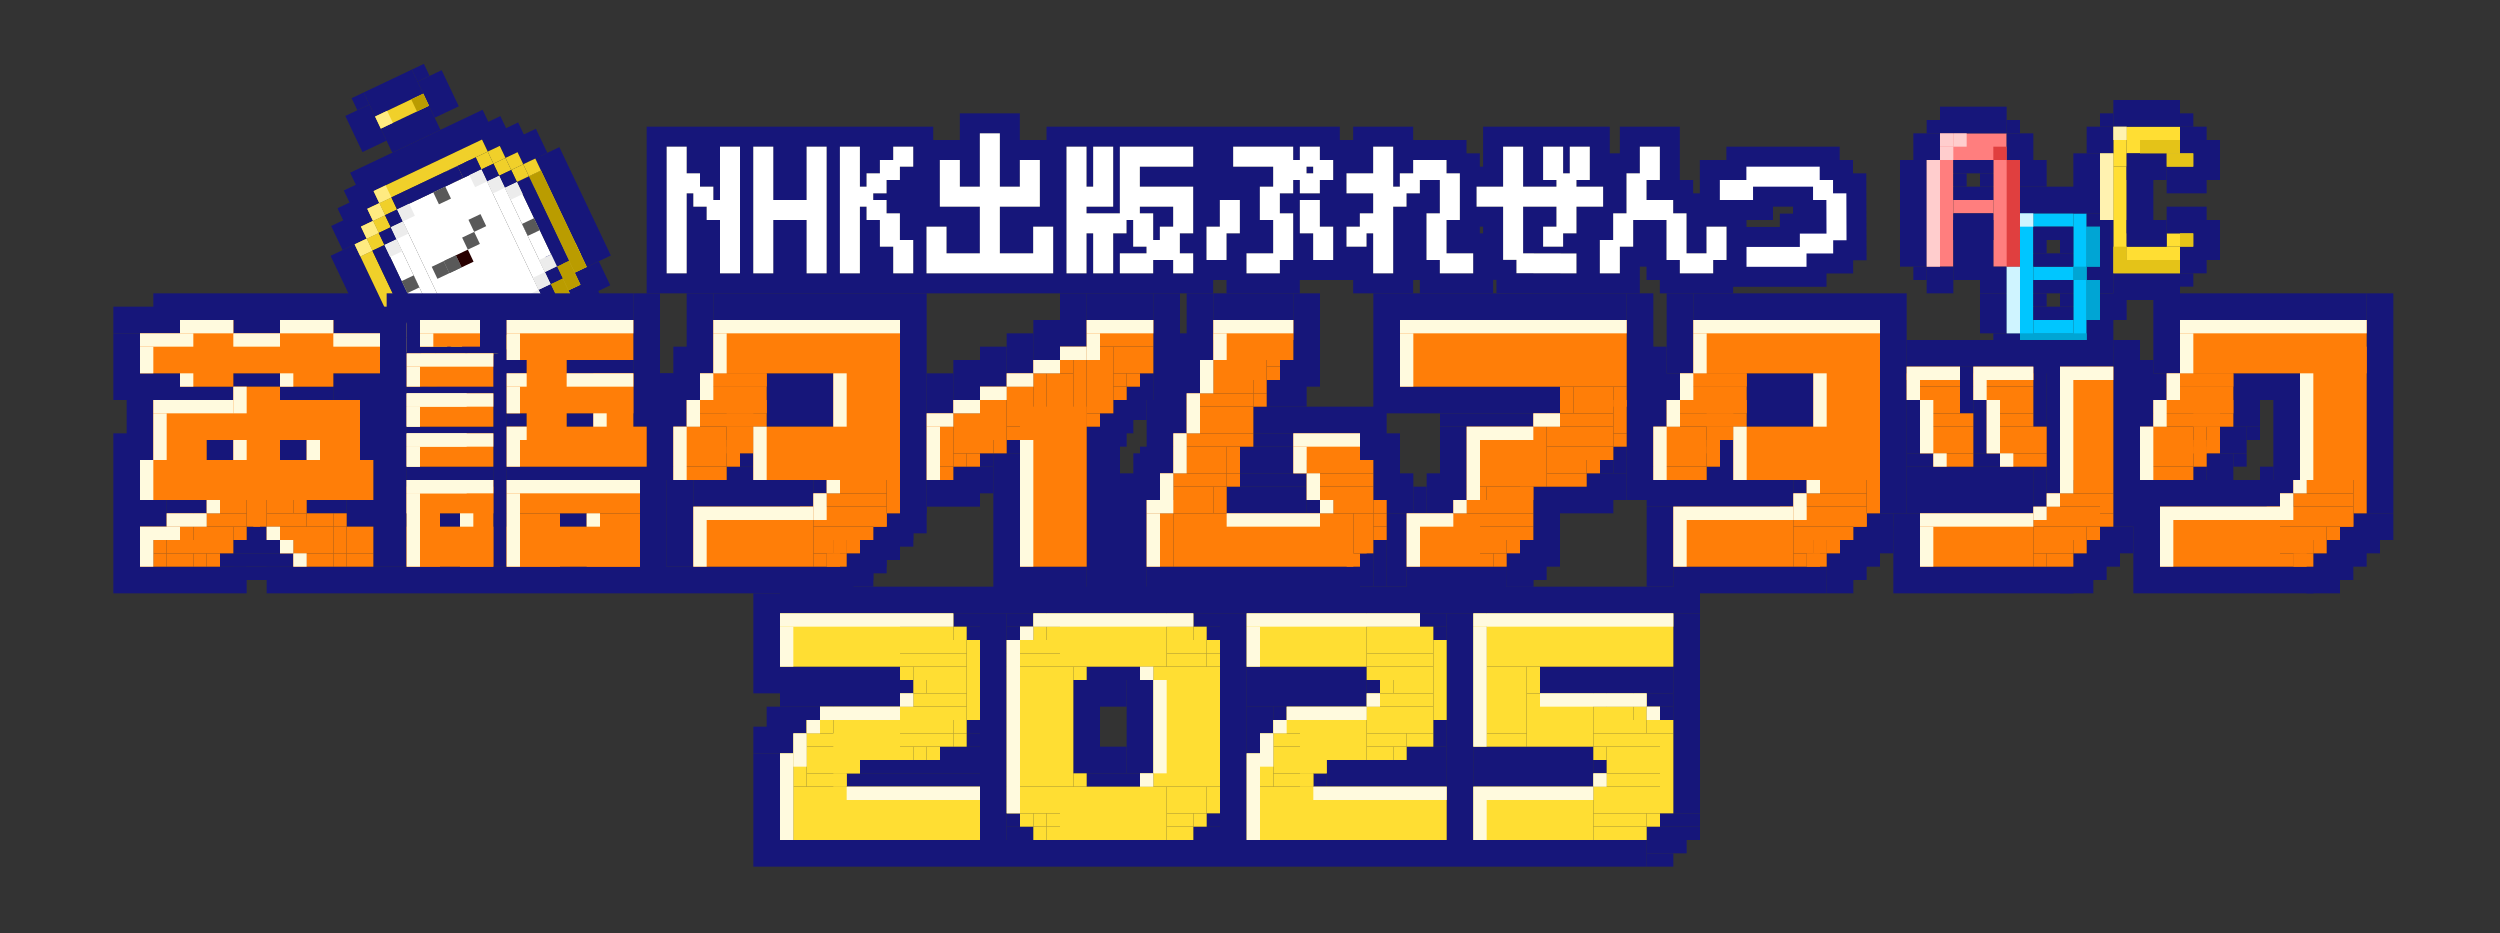 <svg width="375" height="140" viewBox="0 0 375 140" fill="none" xmlns="http://www.w3.org/2000/svg">
<rect x="0" y="0" width="375" height="140" fill="#333333" stroke="none"/>
<rect x="49.582" y="38.371" width="4" height="18" transform="rotate(-25.41 49.582 38.371)" fill="#16167A"/>
<rect x="80.293" y="23.782" width="4" height="18" transform="rotate(-25.41 80.293 23.782)" fill="#16167A"/>
<rect x="51.569" y="28.57" width="4" height="4" transform="rotate(-25.41 51.569 28.57)" fill="#16167A"/>
<rect x="50.62" y="31.235" width="4" height="4" transform="rotate(-25.41 50.62 31.235)" fill="#16167A"/>
<rect x="72.389" y="16.465" width="4" height="22" transform="rotate(64.59 72.389 16.465)" fill="#16167A"/>
<rect x="61.775" y="10.436" width="4" height="8" transform="rotate(64.59 61.775 10.436)" fill="#16167A"/>
<rect x="64.35" y="15.856" width="4" height="8" transform="rotate(64.59 64.35 15.856)" fill="#16167A"/>
<rect x="66.246" y="10.527" width="6" height="4" transform="rotate(64.59 66.246 10.527)" fill="#16167A"/>
<rect x="55.407" y="15.676" width="6" height="4" transform="rotate(64.59 55.407 15.676)" fill="#16167A"/>
<rect x="54.549" y="13.869" width="2" height="2" transform="rotate(64.59 54.549 13.869)" fill="#16167A"/>
<rect x="63.581" y="9.578" width="2" height="2" transform="rotate(64.59 63.581 9.578)" fill="#16167A"/>
<rect x="49.672" y="33.899" width="4" height="4" transform="rotate(-25.41 49.672 33.899)" fill="#16167A"/>
<rect width="4" height="4" transform="matrix(-0.903 0.429 0.429 0.903 75.053 17.414)" fill="#16167A"/>
<rect width="4" height="4" transform="matrix(-0.903 0.429 0.429 0.903 77.718 18.362)" fill="#16167A"/>
<rect width="4" height="4" transform="matrix(-0.903 0.429 0.429 0.903 80.383 19.31)" fill="#16167A"/>
<rect width="4" height="4" transform="matrix(0.903 -0.429 -0.429 -0.903 66.158 59.281)" fill="#16167A"/>
<rect width="4" height="4" transform="matrix(0.903 -0.429 -0.429 -0.903 63.493 58.333)" fill="#16167A"/>
<rect width="4" height="22" transform="matrix(-0.429 -0.903 -0.903 0.429 88.694 50.789)" fill="#16167A"/>
<rect width="4" height="4" transform="matrix(0.903 -0.429 -0.429 -0.903 60.828 57.384)" fill="#16167A"/>
<rect x="89.643" y="48.125" width="4" height="4" transform="rotate(154.59 89.643 48.125)" fill="#16167A"/>
<rect x="90.591" y="45.46" width="4" height="4" transform="rotate(154.59 90.591 45.46)" fill="#16167A"/>
<rect x="91.539" y="42.795" width="4" height="4" transform="rotate(154.59 91.539 42.795)" fill="#16167A"/>
<rect x="53.195" y="36.654" width="2" height="2" transform="rotate(-25.41 53.195 36.654)" fill="#F0D02A"/>
<rect x="55.001" y="35.796" width="2" height="2" transform="rotate(-25.41 55.001 35.796)" fill="#F0D02A"/>
<rect x="55.95" y="33.132" width="2" height="2" transform="rotate(-25.41 55.95 33.132)" fill="#F0D02A"/>
<rect x="54.143" y="33.99" width="2" height="2" transform="rotate(-25.41 54.143 33.99)" fill="#F0D02A"/>
<rect width="2" height="14" transform="matrix(0.903 -0.429 -0.429 -0.903 60.06 51.107)" fill="#F0D02A"/>
<rect x="55.092" y="31.325" width="2" height="2" transform="rotate(-25.41 55.092 31.325)" fill="#F0D02A"/>
<rect x="56.898" y="30.467" width="2" height="2" transform="rotate(-25.41 56.898 30.467)" fill="#F0D02A"/>
<rect width="2" height="2" transform="matrix(0.903 -0.429 -0.429 -0.903 60.919 52.913)" fill="#F0D02A"/>
<rect width="2" height="2" transform="matrix(0.903 -0.429 -0.429 -0.903 62.725 52.055)" fill="#F0D02A"/>
<rect width="2" height="2" transform="matrix(0.903 -0.429 -0.429 -0.903 65.39 53.003)" fill="#F0D02A"/>
<rect width="2" height="2" transform="matrix(0.903 -0.429 -0.429 -0.903 63.583 53.861)" fill="#F0D02A"/>
<rect width="2" height="2" transform="matrix(0.903 -0.429 -0.429 -0.903 66.248 54.81)" fill="#F0D02A"/>
<rect width="2" height="2" transform="matrix(0.903 -0.429 -0.429 -0.903 68.054 53.952)" fill="#F0D02A"/>
<rect x="88.016" y="40.04" width="2" height="2" transform="rotate(154.59 88.016 40.04)" fill="#F0D02A"/>
<rect x="87.158" y="38.234" width="2" height="2" transform="rotate(154.59 87.158 38.234)" fill="#F0D02A"/>
<rect x="86.21" y="40.899" width="2" height="2" transform="rotate(154.59 86.21 40.899)" fill="#F0D02A"/>
<rect x="85.261" y="43.563" width="2" height="2" transform="rotate(154.59 85.261 43.563)" fill="#F0D02A"/>
<rect x="87.068" y="42.705" width="2" height="2" transform="rotate(154.59 87.068 42.705)" fill="#F0D02A"/>
<rect x="86.12" y="45.37" width="2" height="2" transform="rotate(154.59 86.12 45.37)" fill="#F0D02A"/>
<rect x="84.313" y="46.228" width="2" height="2" transform="rotate(154.59 84.313 46.228)" fill="#F0D02A"/>
<rect x="79.797" y="48.373" width="2" height="2" transform="rotate(154.59 79.797 48.373)" fill="#F0D02A"/>
<rect x="56.04" y="28.66" width="18" height="2" transform="rotate(-25.41 56.04 28.66)" fill="#F0D02A"/>
<rect x="68.054" y="53.952" width="18" height="2" transform="rotate(-25.41 68.054 53.952)" fill="#F0D02A"/>
<rect width="2" height="2" transform="matrix(-0.903 0.429 0.429 0.903 80.293 23.782)" fill="#F0D02A"/>
<rect width="2" height="2" transform="matrix(-0.903 0.429 0.429 0.903 79.344 26.446)" fill="#F0D02A"/>
<rect width="2" height="2" transform="matrix(-0.903 0.429 0.429 0.903 78.486 24.64)" fill="#F0D02A"/>
<rect width="2" height="2" transform="matrix(-0.903 0.429 0.429 0.903 75.821 23.692)" fill="#F0D02A"/>
<rect width="2" height="2" transform="matrix(-0.903 0.429 0.429 0.903 77.628 22.833)" fill="#F0D02A"/>
<rect x="87.158" y="38.234" width="2" height="14" transform="rotate(154.59 87.158 38.234)" fill="#F0D02A"/>
<rect width="2" height="2" transform="matrix(-0.903 0.429 0.429 0.903 74.963 21.885)" fill="#F0D02A"/>
<rect width="2" height="2" transform="matrix(-0.903 0.429 0.429 0.903 73.157 22.743)" fill="#F0D02A"/>
<rect width="2" height="2" transform="matrix(-0.903 0.429 0.429 0.903 68.64 24.889)" fill="#F0D02A"/>
<rect x="56.265" y="17.482" width="8" height="2" transform="rotate(-25.41 56.265 17.482)" fill="#F0D02A"/>
<rect x="56.04" y="28.66" width="2" height="2" transform="rotate(-25.41 56.04 28.66)" fill="#FFEB81"/>
<rect x="55.092" y="31.325" width="2" height="2" transform="rotate(-25.41 55.092 31.325)" fill="#FFEB81"/>
<rect x="54.143" y="33.99" width="2" height="2" transform="rotate(-25.41 54.143 33.99)" fill="#FFEB81"/>
<rect x="53.195" y="36.654" width="2" height="2" transform="rotate(-25.41 53.195 36.654)" fill="#FFEB81"/>
<rect x="56.265" y="17.482" width="2" height="2" transform="rotate(-25.41 56.265 17.482)" fill="#FFEB81"/>
<rect x="79.344" y="26.446" width="2" height="16" transform="rotate(-25.41 79.344 26.446)" fill="#BA9C00"/>
<rect x="77.945" y="51.467" width="2" height="6" transform="rotate(-115.41 77.945 51.467)" fill="#BA9C00"/>
<rect x="62.543" y="16.714" width="2" height="2" transform="rotate(-115.41 62.543 16.714)" fill="#BA9C00"/>
<rect x="83.545" y="39.95" width="2" height="4" transform="rotate(-25.41 83.545 39.95)" fill="#BA9C00"/>
<rect x="82.597" y="42.615" width="2" height="4" transform="rotate(-25.41 82.597 42.615)" fill="#BA9C00"/>
<rect x="81.648" y="45.279" width="2" height="4" transform="rotate(-25.41 81.648 45.279)" fill="#BA9C00"/>
<rect x="59.563" y="31.415" width="14" height="22" transform="rotate(-25.41 59.563 31.415)" fill="white"/>
<rect x="57.666" y="36.745" width="2" height="14" transform="rotate(-25.41 57.666 36.745)" fill="white"/>
<rect x="58.614" y="34.08" width="2" height="18" transform="rotate(-25.41 58.614 34.08)" fill="white"/>
<rect x="73.067" y="27.214" width="2" height="18" transform="rotate(-25.41 73.067 27.214)" fill="white"/>
<rect x="75.731" y="28.163" width="2" height="14" transform="rotate(-25.41 75.731 28.163)" fill="white"/>
<rect x="60.511" y="28.75" width="9" height="2" transform="rotate(-25.41 60.511 28.75)" fill="#16167A"/>
<rect x="58.705" y="29.608" width="2" height="2" transform="rotate(-25.41 58.705 29.608)" fill="#16167A"/>
<rect x="57.756" y="32.273" width="2" height="2" transform="rotate(-25.41 57.756 32.273)" fill="#16167A"/>
<rect x="56.808" y="34.938" width="2" height="2" transform="rotate(-25.41 56.808 34.938)" fill="#16167A"/>
<rect width="2" height="2" transform="matrix(0.903 -0.429 -0.429 -0.903 67.196 52.145)" fill="#16167A"/>
<rect width="2" height="2" transform="matrix(0.903 -0.429 -0.429 -0.903 64.531 51.197)" fill="#16167A"/>
<rect width="2" height="2" transform="matrix(0.903 -0.429 -0.429 -0.903 61.867 50.248)" fill="#16167A"/>
<rect x="83.455" y="44.421" width="2" height="2" transform="rotate(154.59 83.455 44.421)" fill="#16167A"/>
<rect x="84.403" y="41.757" width="2" height="2" transform="rotate(154.59 84.403 41.757)" fill="#16167A"/>
<rect x="84.448" y="39.521" width="2" height="2" transform="rotate(154.59 84.448 39.521)" fill="#16167A"/>
<rect width="2" height="2" transform="matrix(-0.903 0.429 0.429 0.903 70.447 24.03)" fill="#16167A"/>
<rect width="2" height="2" transform="matrix(-0.903 0.429 0.429 0.903 71.35 23.601)" fill="#16167A"/>
<rect width="2" height="2" transform="matrix(-0.903 0.429 0.429 0.903 74.015 24.55)" fill="#16167A"/>
<rect width="2" height="2" transform="matrix(-0.903 0.429 0.429 0.903 76.679 25.498)" fill="#16167A"/>
<rect x="55.859" y="37.603" width="2" height="14" transform="rotate(-25.41 55.859 37.603)" fill="#16167A"/>
<rect x="77.538" y="27.305" width="2" height="14" transform="rotate(-25.41 77.538 27.305)" fill="#16167A"/>
<rect x="69.003" y="51.287" width="14" height="2" transform="rotate(-25.41 69.003 51.287)" fill="#16167A"/>
<rect x="57.666" y="36.745" width="2" height="2" transform="rotate(-25.41 57.666 36.745)" fill="#ECECEC"/>
<rect x="58.614" y="34.08" width="2" height="2" transform="rotate(-25.41 58.614 34.08)" fill="#ECECEC"/>
<rect x="59.563" y="31.415" width="2" height="2" transform="rotate(-25.41 59.563 31.415)" fill="#ECECEC"/>
<rect width="2" height="2" transform="matrix(-0.903 0.429 0.429 0.903 77.538 27.305)" fill="#ECECEC"/>
<rect width="2" height="2" transform="matrix(-0.903 0.429 0.429 0.903 74.873 26.356)" fill="#ECECEC"/>
<rect width="2" height="2" transform="matrix(-0.903 0.429 0.429 0.903 72.209 25.408)" fill="#ECECEC"/>
<rect width="2" height="2" transform="matrix(0.903 -0.429 -0.429 -0.903 63.673 49.39)" fill="#ECECEC"/>
<rect width="2" height="2" transform="matrix(0.903 -0.429 -0.429 -0.903 66.338 50.339)" fill="#ECECEC"/>
<rect width="2" height="2" transform="matrix(0.903 -0.429 -0.429 -0.903 69.003 51.287)" fill="#ECECEC"/>
<rect x="83.545" y="39.95" width="2" height="2" transform="rotate(154.59 83.545 39.95)" fill="#ECECEC"/>
<rect x="82.597" y="42.615" width="2" height="2" transform="rotate(154.59 82.597 42.615)" fill="#ECECEC"/>
<rect x="81.648" y="45.28" width="2" height="2" transform="rotate(154.59 81.648 45.28)" fill="#ECECEC"/>
<rect width="2" height="2" transform="matrix(-0.903 0.429 0.429 0.903 66.789 27.982)" fill="#595959"/>
<rect width="2" height="2" transform="matrix(-0.903 0.429 0.429 0.903 75.371 46.048)" fill="#595959"/>
<rect width="2" height="2" transform="matrix(-0.903 0.429 0.429 0.903 62.047 41.306)" fill="#595959"/>
<rect width="2" height="2" transform="matrix(-0.903 0.429 0.429 0.903 66.564 39.16)" fill="#595959"/>
<rect width="2" height="2" transform="matrix(-0.903 0.429 0.429 0.903 68.37 38.302)" fill="#595959"/>
<rect width="2" height="2" transform="matrix(-0.903 0.429 0.429 0.903 70.177 37.444)" fill="#280000"/>
<rect width="2" height="2" transform="matrix(-0.903 0.429 0.429 0.903 71.125 34.779)" fill="#595959"/>
<rect width="2" height="2" transform="matrix(-0.903 0.429 0.429 0.903 72.073 32.115)" fill="#595959"/>
<rect width="2" height="2" transform="matrix(-0.903 0.429 0.429 0.903 68.37 38.302)" fill="#595959"/>
<rect width="2" height="2" transform="matrix(-0.903 0.429 0.429 0.903 80.112 32.724)" fill="#595959"/>
<rect width="10" height="4" transform="matrix(-1 0 0 1 301 20)" fill="#FF7E7E"/>
<rect width="16" height="4" transform="matrix(1.19249e-08 -1 -1 -1.19249e-08 293 40)" fill="#FF7E7E"/>
<rect width="16" height="4" transform="matrix(1.19249e-08 -1 -1 -1.19249e-08 303 40)" fill="#FF7E7E"/>
<rect width="20" height="2" transform="matrix(1.19249e-08 -1 -1 -1.19249e-08 305 52)" fill="#00C6FF"/>
<rect width="20" height="2" transform="matrix(1.19249e-08 -1 -1 -1.19249e-08 313 52)" fill="#00C6FF"/>
<rect width="6" height="2" transform="matrix(1.19249e-08 -1 -1 -1.19249e-08 315 40)" fill="#00C6FF"/>
<rect width="6" height="2" transform="matrix(1.19249e-08 -1 -1 -1.19249e-08 315 48)" fill="#00C6FF"/>
<rect width="6" height="2" transform="matrix(1 0 0 -1 305 34)" fill="#00C6FF"/>
<rect width="8" height="2" transform="matrix(-4.37114e-08 1 1 4.37114e-08 315 25)" fill="#FFDE33"/>
<rect width="2" height="2" transform="matrix(-4.37114e-08 1 1 4.37114e-08 315 23)" fill="#FFDE33"/>
<rect width="16" height="2" transform="matrix(-4.37114e-08 1 1 4.37114e-08 317 25)" fill="#FFDE33"/>
<rect width="6" height="2" transform="matrix(-4.37114e-08 1 1 4.37114e-08 317 19)" fill="#FFDE33"/>
<rect width="8" height="2" transform="matrix(-1 -8.74228e-08 -8.74228e-08 1 327 19)" fill="#FFDE33"/>
<rect width="8" height="2" transform="matrix(-1 -8.74228e-08 -8.74228e-08 1 327 21)" fill="#FFDE33"/>
<rect width="4" height="2" transform="matrix(-1 -8.74228e-08 -8.74228e-08 1 329 23)" fill="#FFDE33"/>
<rect x="327" y="41" width="8" height="2" transform="rotate(180 327 41)" fill="#FFDE33"/>
<rect x="327" y="39" width="8" height="2" transform="rotate(180 327 39)" fill="#FFDE33"/>
<rect x="329" y="37" width="4" height="2" transform="rotate(180 329 37)" fill="#FFDE33"/>
<rect width="6" height="2" transform="matrix(1 0 0 -1 305 42)" fill="#00C6FF"/>
<rect width="6" height="2" transform="matrix(1 0 0 -1 305 50)" fill="#00C6FF"/>
<rect width="6" height="2" transform="matrix(1 0 0 -1 305 52)" fill="#00C6FF"/>
<rect width="10" height="2" transform="matrix(1.19249e-08 -1 -1 -1.19249e-08 303 50)" fill="#00C6FF"/>
<rect width="6" height="2" transform="matrix(1 0 0 -1 293 32)" fill="#FF7E7E"/>
<rect x="291" y="16" width="10" height="4" fill="#16167A"/>
<rect x="289" y="24" width="16" height="4" transform="rotate(90 289 24)" fill="#16167A"/>
<rect x="299" y="33" width="9" height="6" transform="rotate(90 299 33)" fill="#16167A"/>
<rect x="291" y="20" width="4" height="4" transform="rotate(90 291 20)" fill="#16167A"/>
<rect x="289" y="40" width="2" height="2" transform="rotate(90 289 40)" fill="#16167A"/>
<rect x="291" y="18" width="2" height="2" transform="rotate(90 291 18)" fill="#16167A"/>
<rect x="303" y="18" width="2" height="2" transform="rotate(90 303 18)" fill="#16167A"/>
<rect x="317" y="17" width="2" height="2" transform="rotate(90 317 17)" fill="#16167A"/>
<rect x="329" y="17" width="2" height="2" transform="rotate(90 329 17)" fill="#16167A"/>
<rect x="329" y="41" width="2" height="2" transform="rotate(90 329 41)" fill="#16167A"/>
<rect x="315" y="52" width="2" height="2" transform="rotate(90 315 52)" fill="#16167A"/>
<rect x="315" y="32" width="2" height="2" transform="rotate(90 315 32)" fill="#16167A"/>
<rect x="315" y="40" width="2" height="2" transform="rotate(90 315 40)" fill="#16167A"/>
<rect x="317" y="33" width="11" height="2" transform="rotate(90 317 33)" fill="#16167A"/>
<rect x="305" y="20" width="4" height="4" transform="rotate(90 305 20)" fill="#16167A"/>
<rect x="315" y="23" width="9" height="4" transform="rotate(90 315 23)" fill="#16167A"/>
<rect x="317" y="19" width="4" height="4" transform="rotate(90 317 19)" fill="#16167A"/>
<rect x="331" y="19" width="4" height="4" transform="rotate(90 331 19)" fill="#16167A"/>
<rect x="331" y="37" width="4" height="4" transform="rotate(90 331 37)" fill="#16167A"/>
<rect x="333" y="21" width="6" height="4" transform="rotate(90 333 21)" fill="#16167A"/>
<rect x="333" y="33" width="6" height="4" transform="rotate(90 333 33)" fill="#16167A"/>
<rect x="331" y="25" width="4" height="6" transform="rotate(90 331 25)" fill="#16167A"/>
<rect x="331" y="31" width="4" height="6" transform="rotate(90 331 31)" fill="#16167A"/>
<rect x="325" y="23" width="4" height="6" transform="rotate(90 325 23)" fill="#16167A"/>
<rect x="325" y="33" width="4" height="6" transform="rotate(90 325 33)" fill="#16167A"/>
<rect x="323" y="25" width="10" height="4" transform="rotate(90 323 25)" fill="#16167A"/>
<rect x="307" y="24" width="4" height="4" transform="rotate(90 307 24)" fill="#16167A"/>
<rect x="299" y="32" width="4" height="6" transform="rotate(90 299 32)" fill="#16167A"/>
<rect x="303" y="28" width="10" height="4" fill="#16167A"/>
<rect x="317" y="15" width="10" height="4" fill="#16167A"/>
<rect x="317" y="41" width="10" height="4" fill="#16167A"/>
<rect x="303" y="52" width="10" height="4" fill="#16167A"/>
<rect x="289" y="40" width="4" height="4" fill="#16167A"/>
<rect x="297" y="40" width="4" height="4" fill="#16167A"/>
<rect x="299" y="50" width="4" height="4" fill="#16167A"/>
<rect x="313" y="48" width="4" height="4" fill="#16167A"/>
<rect x="315" y="44" width="4" height="4" fill="#16167A"/>
<rect x="297" y="44" width="4" height="6" fill="#16167A"/>
<rect x="311" y="34" width="2" height="6" transform="rotate(90 311 34)" fill="#16167A"/>
<rect x="311" y="38" width="2" height="6" transform="rotate(90 311 38)" fill="#16167A"/>
<rect x="307" y="36" width="2" height="2" transform="rotate(90 307 36)" fill="#16167A"/>
<rect x="311" y="36" width="2" height="2" transform="rotate(90 311 36)" fill="#16167A"/>
<rect x="311" y="42" width="2" height="6" transform="rotate(90 311 42)" fill="#16167A"/>
<rect x="311" y="46" width="2" height="6" transform="rotate(90 311 46)" fill="#16167A"/>
<rect x="307" y="44" width="2" height="2" transform="rotate(90 307 44)" fill="#16167A"/>
<rect x="311" y="44" width="2" height="2" transform="rotate(90 311 44)" fill="#16167A"/>
<rect x="299" y="24" width="2" height="6" transform="rotate(90 299 24)" fill="#16167A"/>
<rect x="299" y="28" width="2" height="6" transform="rotate(90 299 28)" fill="#16167A"/>
<rect x="295" y="26" width="2" height="2" transform="rotate(90 295 26)" fill="#16167A"/>
<rect x="299" y="26" width="2" height="2" transform="rotate(90 299 26)" fill="#16167A"/>
<rect x="291" y="22" width="2" height="2" fill="#FFCDCD"/>
<rect x="291" y="20" width="2" height="2" fill="#FFCDCD"/>
<rect x="293" y="20" width="2" height="2" fill="#FFCDCD"/>
<rect x="303" y="32" width="2" height="2" fill="#CFF4FF"/>
<rect x="317" y="19" width="2" height="2" fill="#FFF2B0"/>
<rect x="315" y="23" width="2" height="10" fill="#FFF2B0"/>
<rect x="301" y="40" width="2" height="10" fill="#CFF4FF"/>
<rect x="289" y="24" width="2" height="16" fill="#FFCDCD"/>
<rect x="299" y="22" width="2" height="2" fill="#E03F3F"/>
<rect x="301" y="24" width="2" height="16" fill="#E03F3F"/>
<rect x="313" y="34" width="2" height="6" fill="#00A5D4"/>
<rect x="311" y="40" width="2" height="2" fill="#00A5D4"/>
<rect x="325" y="23" width="4" height="2" fill="#E4C318"/>
<rect x="327" y="35" width="2" height="2" fill="#E4C318"/>
<rect x="317" y="37" width="2" height="2" fill="#E4C318"/>
<rect x="321" y="21" width="6" height="2" fill="#E4C318"/>
<rect x="317" y="39" width="10" height="2" fill="#E4C318"/>
<rect x="313" y="42" width="2" height="6" fill="#00A5D4"/>
<rect x="313" y="50" width="2" height="10" transform="rotate(90 313 50)" fill="#00A5D4"/>
<rect x="113" y="104" width="15" height="4" transform="rotate(-90 113 104)" fill="#16167A"/>
<rect x="117" y="100" width="18" height="6" fill="#16167A"/>
<rect x="135" y="102" width="2" height="2" fill="#16167A"/>
<rect x="145" y="94" width="2" height="2" fill="#16167A"/>
<rect x="145" y="108" width="2" height="2" fill="#16167A"/>
<rect x="145" y="110" width="2" height="2" fill="#16167A"/>
<rect x="151" y="94" width="2" height="2" fill="#16167A"/>
<rect x="181" y="94" width="2" height="2" fill="#16167A"/>
<rect x="181" y="122" width="2" height="2" fill="#16167A"/>
<rect x="151" y="122" width="2" height="2" fill="#16167A"/>
<rect x="115" y="106" width="8" height="2" fill="#16167A"/>
<rect x="115" y="108" width="6" height="2" fill="#16167A"/>
<rect x="113" y="109" width="6" height="2" fill="#16167A"/>
<rect x="113" y="111" width="6" height="2" fill="#16167A"/>
<rect x="127" y="116" width="20" height="2" fill="#16167A"/>
<rect x="129" y="114" width="18" height="2" fill="#16167A"/>
<rect x="141" y="112" width="6" height="2" fill="#16167A"/>
<rect x="143" y="92" width="4" height="2" fill="#16167A"/>
<rect x="151" y="92" width="4" height="2" fill="#16167A"/>
<rect x="151" y="124" width="4" height="2" fill="#16167A"/>
<rect x="179" y="124" width="4" height="2" fill="#16167A"/>
<rect x="179" y="92" width="4" height="2" fill="#16167A"/>
<rect x="163" y="100" width="8" height="2" fill="#16167A"/>
<rect x="165" y="102" width="14" height="4" transform="rotate(90 165 102)" fill="#16167A"/>
<rect x="173" y="102" width="14" height="4" transform="rotate(90 173 102)" fill="#16167A"/>
<rect x="169" y="102" width="4" height="4" transform="rotate(90 169 102)" fill="#16167A"/>
<rect x="169" y="112" width="4" height="4" transform="rotate(90 169 112)" fill="#16167A"/>
<rect x="205" y="100" width="6" height="18" transform="rotate(90 205 100)" fill="#16167A"/>
<rect x="239" y="112" width="6" height="18" transform="rotate(90 239 112)" fill="#16167A"/>
<rect x="251" y="100" width="4" height="20" transform="rotate(90 251 100)" fill="#16167A"/>
<rect x="217" y="114" width="4" height="18" transform="rotate(90 217 114)" fill="#16167A"/>
<rect x="247" y="126" width="4" height="134" transform="rotate(90 247 126)" fill="#16167A"/>
<rect x="163" y="116" width="8" height="2" fill="#16167A"/>
<rect x="113" y="126" width="13" height="4" transform="rotate(-90 113 126)" fill="#16167A"/>
<rect x="147" y="126" width="34" height="4" transform="rotate(-90 147 126)" fill="#16167A"/>
<rect x="183" y="126" width="34" height="4" transform="rotate(-90 183 126)" fill="#16167A"/>
<rect x="217" y="126" width="34" height="4" transform="rotate(-90 217 126)" fill="#16167A"/>
<rect x="251" y="122" width="30" height="4" transform="rotate(-90 251 122)" fill="#16167A"/>
<rect x="191" y="106" width="2" height="2" fill="#16167A"/>
<rect x="205" y="102" width="2" height="2" fill="#16167A"/>
<rect x="197" y="116" width="2" height="2" fill="#16167A"/>
<rect x="211" y="112" width="6" height="2" fill="#16167A"/>
<rect x="213" y="92" width="4" height="2" fill="#16167A"/>
<rect x="217" y="108" width="4" height="2" transform="rotate(90 217 108)" fill="#16167A"/>
<rect x="217" y="94" width="2" height="2" transform="rotate(90 217 94)" fill="#16167A"/>
<rect x="241" y="114" width="2" height="2" transform="rotate(90 241 114)" fill="#16167A"/>
<rect x="251" y="106" width="2" height="2" transform="rotate(90 251 106)" fill="#16167A"/>
<rect x="251" y="104" width="2" height="4" transform="rotate(90 251 104)" fill="#16167A"/>
<rect x="255" y="122" width="2" height="6" transform="rotate(90 255 122)" fill="#16167A"/>
<rect x="255" y="124" width="2" height="8" transform="rotate(90 255 124)" fill="#16167A"/>
<rect x="253" y="126" width="2" height="6" transform="rotate(90 253 126)" fill="#16167A"/>
<rect x="251" y="128" width="2" height="4" transform="rotate(90 251 128)" fill="#16167A"/>
<rect x="189" y="106" width="2" height="4" fill="#16167A"/>
<rect x="187" y="106" width="2" height="7" fill="#16167A"/>
<rect x="255" y="92" width="138" height="4" transform="rotate(-180 255 92)" fill="#16167A"/>
<rect width="18" height="8" transform="matrix(1 -8.74228e-08 -8.74228e-08 -1 221 126)" fill="#FFDE33"/>
<rect width="8" height="2" transform="matrix(1 -8.74228e-08 -8.74228e-08 -1 239 126)" fill="#FFDE33"/>
<rect width="2" height="2" transform="matrix(1 -8.74228e-08 -8.74228e-08 -1 247 124)" fill="#FFDE33"/>
<rect width="8" height="2" transform="matrix(1 -8.74228e-08 -8.74228e-08 -1 239 124)" fill="#FFDE33"/>
<rect width="10" height="2" transform="matrix(1 -8.74228e-08 -8.74228e-08 -1 239 122)" fill="#FFDE33"/>
<rect width="10" height="2" transform="matrix(1 -8.74228e-08 -8.74228e-08 -1 239 120)" fill="#FFDE33"/>
<rect width="10" height="2" transform="matrix(1 -8.74228e-08 -8.74228e-08 -1 239 112)" fill="#FFDE33"/>
<rect width="8" height="2" transform="matrix(1 -8.74228e-08 -8.74228e-08 -1 239 110)" fill="#FFDE33"/>
<rect width="8" height="2" transform="matrix(1 -8.74228e-08 -8.74228e-08 -1 241 114)" fill="#FFDE33"/>
<rect width="8" height="2" transform="matrix(1 -8.74228e-08 -8.74228e-08 -1 241 118)" fill="#FFDE33"/>
<rect width="6" height="2" transform="matrix(1 -8.74228e-08 -8.74228e-08 -1 243 116)" fill="#FFDE33"/>
<rect width="6" height="2" transform="matrix(1 -8.74228e-08 -8.74228e-08 -1 239 108)" fill="#FFDE33"/>
<rect width="2" height="12" transform="matrix(1 -8.74228e-08 -8.74228e-08 -1 249 122)" fill="#FFDE33"/>
<rect x="229" y="112" width="6" height="2" transform="rotate(180 229 112)" fill="#FFDE33"/>
<rect x="229" y="110" width="6" height="10" transform="rotate(180 229 110)" fill="#FFDE33"/>
<rect x="223" y="112" width="2" height="20" transform="rotate(180 223 112)" fill="#FFDE33"/>
<rect width="2" height="2" transform="matrix(1 -8.74228e-08 -8.74228e-08 -1 239 114)" fill="#FFDE33"/>
<rect width="2" height="2" transform="matrix(1 -8.74228e-08 -8.74228e-08 -1 229 102)" fill="#FFDE33"/>
<rect width="2" height="2" transform="matrix(1 -8.74228e-08 -8.74228e-08 -1 229 104)" fill="#FFDE33"/>
<rect width="2" height="2" transform="matrix(1 -8.74228e-08 -8.74228e-08 -1 241 116)" fill="#FFDE33"/>
<rect width="2" height="2" transform="matrix(1 -8.74228e-08 -8.74228e-08 -1 239 118)" fill="#FFDE33"/>
<rect width="2" height="2" transform="matrix(1 -8.74228e-08 -8.74228e-08 -1 247 110)" fill="#FFDE33"/>
<rect width="2" height="2" transform="matrix(1 -8.74228e-08 -8.74228e-08 -1 247 108)" fill="#FFDE33"/>
<rect width="2" height="2" transform="matrix(1 -8.74228e-08 -8.74228e-08 -1 245 108)" fill="#FFDE33"/>
<rect width="2" height="2" transform="matrix(1 -8.74228e-08 -8.74228e-08 -1 243 106)" fill="#FFDE33"/>
<rect width="2" height="2" transform="matrix(1 -8.74228e-08 -8.74228e-08 -1 245 106)" fill="#FFDE33"/>
<rect width="2" height="2" transform="matrix(1 -8.74228e-08 -8.74228e-08 -1 249 110)" fill="#FFDE33"/>
<rect width="2" height="2" transform="matrix(1 -8.74228e-08 -8.74228e-08 -1 239 106)" fill="#FFDE33"/>
<rect width="2" height="2" transform="matrix(1 -8.74228e-08 -8.74228e-08 -1 241 106)" fill="#FFDE33"/>
<rect width="10" height="8" transform="matrix(1 -8.74228e-08 -8.74228e-08 -1 229 112)" fill="#FFDE33"/>
<rect width="28" height="8" transform="matrix(1 -8.74228e-08 -8.74228e-08 -1 223 100)" fill="#FFDE33"/>
<rect x="187" y="92" width="18" height="8" fill="#FFDE33"/>
<rect x="205" y="92" width="8" height="2" fill="#FFDE33"/>
<rect x="213" y="94" width="2" height="2" fill="#FFDE33"/>
<rect x="205" y="94" width="8" height="2" fill="#FFDE33"/>
<rect x="205" y="96" width="10" height="2" fill="#FFDE33"/>
<rect x="205" y="98" width="10" height="2" fill="#FFDE33"/>
<rect x="205" y="106" width="10" height="2" fill="#FFDE33"/>
<rect x="205" y="108" width="8" height="2" fill="#FFDE33"/>
<rect x="207" y="104" width="8" height="2" fill="#FFDE33"/>
<rect x="207" y="100" width="8" height="2" fill="#FFDE33"/>
<rect x="209" y="102" width="6" height="2" fill="#FFDE33"/>
<rect x="205" y="110" width="6" height="2" fill="#FFDE33"/>
<rect x="191" y="110" width="6" height="2" fill="#FFDE33"/>
<rect x="191" y="112" width="6" height="2" fill="#FFDE33"/>
<rect x="191" y="114" width="8" height="2" fill="#FFDE33"/>
<rect x="191" y="116" width="6" height="2" fill="#FFDE33"/>
<rect x="191" y="108" width="4" height="2" fill="#FFDE33"/>
<rect x="215" y="96" width="2" height="12" fill="#FFDE33"/>
<rect width="2" height="2" transform="matrix(-1 0 0 1 195 106)" fill="#FFDE33"/>
<rect width="2" height="2" transform="matrix(-1 0 0 1 193 108)" fill="#FFDE33"/>
<rect width="2" height="8" transform="matrix(-1 0 0 1 191 110)" fill="#FFDE33"/>
<rect width="2" height="13" transform="matrix(-1 0 0 1 189 113)" fill="#FFDE33"/>
<rect x="205" y="104" width="2" height="2" fill="#FFDE33"/>
<rect x="197" y="114" width="2" height="2" fill="#FFDE33"/>
<rect x="195" y="116" width="2" height="2" fill="#FFDE33"/>
<rect x="207" y="102" width="2" height="2" fill="#FFDE33"/>
<rect x="205" y="100" width="2" height="2" fill="#FFDE33"/>
<rect x="213" y="108" width="2" height="2" fill="#FFDE33"/>
<rect x="213" y="110" width="2" height="2" fill="#FFDE33"/>
<rect x="211" y="110" width="2" height="2" fill="#FFDE33"/>
<rect x="209" y="112" width="2" height="2" fill="#FFDE33"/>
<rect x="205" y="112" width="2" height="2" fill="#FFDE33"/>
<rect x="207" y="112" width="2" height="2" fill="#FFDE33"/>
<rect x="195" y="106" width="10" height="8" fill="#FFDE33"/>
<rect x="189" y="118" width="28" height="8" fill="#FFDE33"/>
<rect x="159" y="100" width="8" height="16" transform="rotate(-90 159 100)" fill="#FFDE33"/>
<rect x="155" y="96" width="2" height="2" transform="rotate(-90 155 96)" fill="#FFDE33"/>
<rect x="157" y="96" width="2" height="2" transform="rotate(-90 157 96)" fill="#FFDE33"/>
<rect x="175" y="96" width="2" height="2" transform="rotate(-90 175 96)" fill="#FFDE33"/>
<rect x="175" y="124" width="2" height="2" transform="rotate(-90 175 124)" fill="#FFDE33"/>
<rect x="157" y="124" width="2" height="2" transform="rotate(-90 157 124)" fill="#FFDE33"/>
<rect x="161" y="118" width="2" height="2" transform="rotate(-90 161 118)" fill="#FFDE33"/>
<rect x="171" y="118" width="2" height="2" transform="rotate(-90 171 118)" fill="#FFDE33"/>
<rect x="161" y="102" width="2" height="2" transform="rotate(-90 161 102)" fill="#FFDE33"/>
<rect x="171" y="102" width="2" height="2" transform="rotate(-90 171 102)" fill="#FFDE33"/>
<rect x="157" y="94" width="2" height="2" transform="rotate(-90 157 94)" fill="#FFDE33"/>
<rect x="151" y="98" width="2" height="2" transform="rotate(-90 151 98)" fill="#FFDE33"/>
<rect x="153" y="96" width="2" height="2" transform="rotate(-90 153 96)" fill="#FFDE33"/>
<rect x="151" y="100" width="2" height="2" transform="rotate(-90 151 100)" fill="#FFDE33"/>
<rect x="153" y="98" width="2" height="6" transform="rotate(-90 153 98)" fill="#FFDE33"/>
<rect x="153" y="100" width="2" height="6" transform="rotate(-90 153 100)" fill="#FFDE33"/>
<rect x="175" y="98" width="2" height="6" transform="rotate(-90 175 98)" fill="#FFDE33"/>
<rect x="175" y="100" width="2" height="6" transform="rotate(-90 175 100)" fill="#FFDE33"/>
<rect x="175" y="120" width="2" height="6" transform="rotate(-90 175 120)" fill="#FFDE33"/>
<rect x="175" y="122" width="2" height="6" transform="rotate(-90 175 122)" fill="#FFDE33"/>
<rect x="153" y="120" width="2" height="6" transform="rotate(-90 153 120)" fill="#FFDE33"/>
<rect x="153" y="122" width="2" height="6" transform="rotate(-90 153 122)" fill="#FFDE33"/>
<rect width="2" height="2" transform="matrix(4.37114e-08 -1 -1 -4.37114e-08 179 96)" fill="#FFDE33"/>
<rect width="2" height="2" transform="matrix(4.37114e-08 -1 -1 -4.37114e-08 177 94)" fill="#FFDE33"/>
<rect width="2" height="2" transform="matrix(4.37114e-08 -1 -1 -4.37114e-08 183 98)" fill="#FFDE33"/>
<rect width="2" height="2" transform="matrix(4.37114e-08 -1 -1 -4.37114e-08 181 96)" fill="#FFDE33"/>
<rect width="2" height="2" transform="matrix(4.37114e-08 -1 -1 -4.37114e-08 183 100)" fill="#FFDE33"/>
<rect x="179" y="122" width="2" height="2" transform="rotate(90 179 122)" fill="#FFDE33"/>
<rect x="179" y="124" width="2" height="2" transform="rotate(90 179 124)" fill="#FFDE33"/>
<rect x="157" y="124" width="2" height="2" transform="rotate(90 157 124)" fill="#FFDE33"/>
<rect x="179" y="92" width="2" height="2" transform="rotate(90 179 92)" fill="#FFDE33"/>
<rect x="157" y="92" width="2" height="2" transform="rotate(90 157 92)" fill="#FFDE33"/>
<rect x="177" y="124" width="2" height="2" transform="rotate(90 177 124)" fill="#FFDE33"/>
<rect x="183" y="120" width="2" height="2" transform="rotate(90 183 120)" fill="#FFDE33"/>
<rect x="181" y="122" width="2" height="2" transform="rotate(90 181 122)" fill="#FFDE33"/>
<rect x="183" y="118" width="2" height="2" transform="rotate(90 183 118)" fill="#FFDE33"/>
<rect width="2" height="2" transform="matrix(-4.37114e-08 1 1 4.37114e-08 155 122)" fill="#FFDE33"/>
<rect width="2" height="2" transform="matrix(-4.37114e-08 1 1 4.37114e-08 157 124)" fill="#FFDE33"/>
<rect width="2" height="2" transform="matrix(-4.37114e-08 1 1 4.37114e-08 151 120)" fill="#FFDE33"/>
<rect width="2" height="2" transform="matrix(-4.37114e-08 1 1 4.37114e-08 153 122)" fill="#FFDE33"/>
<rect width="2" height="2" transform="matrix(-4.37114e-08 1 1 4.37114e-08 151 118)" fill="#FFDE33"/>
<rect x="151" y="100" width="10" height="18" fill="#FFDE33"/>
<rect x="173" y="100" width="10" height="18" fill="#FFDE33"/>
<rect x="159" y="126" width="8" height="16" transform="rotate(-90 159 126)" fill="#FFDE33"/>
<rect x="117" y="92" width="18" height="8" fill="#FFDE33"/>
<rect x="135" y="92" width="8" height="2" fill="#FFDE33"/>
<rect x="143" y="94" width="2" height="2" fill="#FFDE33"/>
<rect x="135" y="94" width="8" height="2" fill="#FFDE33"/>
<rect x="135" y="96" width="10" height="2" fill="#FFDE33"/>
<rect x="135" y="98" width="10" height="2" fill="#FFDE33"/>
<rect x="135" y="106" width="10" height="2" fill="#FFDE33"/>
<rect x="135" y="108" width="8" height="2" fill="#FFDE33"/>
<rect x="137" y="104" width="8" height="2" fill="#FFDE33"/>
<rect x="137" y="100" width="8" height="2" fill="#FFDE33"/>
<rect x="139" y="102" width="6" height="2" fill="#FFDE33"/>
<rect x="135" y="110" width="6" height="2" fill="#FFDE33"/>
<rect x="121" y="110" width="6" height="2" fill="#FFDE33"/>
<rect x="121" y="112" width="6" height="2" fill="#FFDE33"/>
<rect x="121" y="114" width="8" height="2" fill="#FFDE33"/>
<rect x="121" y="116" width="6" height="2" fill="#FFDE33"/>
<rect x="121" y="108" width="4" height="2" fill="#FFDE33"/>
<rect x="145" y="96" width="2" height="12" fill="#FFDE33"/>
<rect width="2" height="2" transform="matrix(-1 0 0 1 125 106)" fill="#FFDE33"/>
<rect width="2" height="2" transform="matrix(-1 0 0 1 123 108)" fill="#FFDE33"/>
<rect width="2" height="8" transform="matrix(-1 0 0 1 121 110)" fill="#FFDE33"/>
<rect width="2" height="13" transform="matrix(-1 0 0 1 119 113)" fill="#FFDE33"/>
<rect x="135" y="104" width="2" height="2" fill="#FFDE33"/>
<rect x="127" y="114" width="2" height="2" fill="#FFDE33"/>
<rect x="125" y="116" width="2" height="2" fill="#FFDE33"/>
<rect x="137" y="102" width="2" height="2" fill="#FFDE33"/>
<rect x="135" y="100" width="2" height="2" fill="#FFDE33"/>
<rect x="143" y="108" width="2" height="2" fill="#FFDE33"/>
<rect x="143" y="110" width="2" height="2" fill="#FFDE33"/>
<rect x="141" y="110" width="2" height="2" fill="#FFDE33"/>
<rect x="139" y="112" width="2" height="2" fill="#FFDE33"/>
<rect x="135" y="112" width="2" height="2" fill="#FFDE33"/>
<rect x="137" y="112" width="2" height="2" fill="#FFDE33"/>
<rect x="125" y="106" width="10" height="8" fill="#FFDE33"/>
<rect x="119" y="118" width="28" height="8" fill="#FFDE33"/>
<rect x="117" y="92" width="26" height="2" fill="#FFFADE"/>
<rect x="127" y="118" width="20" height="2" fill="#FFFADE"/>
<rect x="119" y="94" width="6" height="2" transform="rotate(90 119 94)" fill="#FFFADE"/>
<rect x="155" y="92" width="24" height="2" fill="#FFFADE"/>
<rect x="153" y="94" width="2" height="2" fill="#FFFADE"/>
<rect x="171" y="100" width="2" height="2" fill="#FFFADE"/>
<rect x="171" y="116" width="2" height="2" fill="#FFFADE"/>
<rect x="153" y="96" width="26" height="2" transform="rotate(90 153 96)" fill="#FFFADE"/>
<rect x="175" y="102" width="14" height="2" transform="rotate(90 175 102)" fill="#FFFADE"/>
<rect x="123" y="106" width="12" height="2" fill="#FFFADE"/>
<rect x="123" y="108" width="2" height="2" transform="rotate(90 123 108)" fill="#FFFADE"/>
<rect x="137" y="104" width="2" height="2" transform="rotate(90 137 104)" fill="#FFFADE"/>
<rect x="121" y="110" width="5" height="2" transform="rotate(90 121 110)" fill="#FFFADE"/>
<rect x="119" y="113" width="13" height="2" transform="rotate(90 119 113)" fill="#FFFADE"/>
<rect x="187" y="92" width="26" height="2" fill="#FFFADE"/>
<rect x="197" y="118" width="20" height="2" fill="#FFFADE"/>
<rect x="189" y="94" width="6" height="2" transform="rotate(90 189 94)" fill="#FFFADE"/>
<rect x="221" y="92" width="30" height="2" fill="#FFFADE"/>
<rect x="231" y="104" width="16" height="2" fill="#FFFADE"/>
<rect x="223" y="94" width="18" height="2" transform="rotate(90 223 94)" fill="#FFFADE"/>
<rect x="221" y="118" width="18" height="2" fill="#FFFADE"/>
<rect x="239" y="116" width="2" height="2" fill="#FFFADE"/>
<rect x="247" y="106" width="2" height="2" fill="#FFFADE"/>
<rect x="223" y="120" width="6" height="2" transform="rotate(90 223 120)" fill="#FFFADE"/>
<rect x="193" y="106" width="12" height="2" fill="#FFFADE"/>
<rect x="193" y="108" width="2" height="2" transform="rotate(90 193 108)" fill="#FFFADE"/>
<rect x="207" y="104" width="2" height="2" transform="rotate(90 207 104)" fill="#FFFADE"/>
<rect x="191" y="110" width="5" height="2" transform="rotate(90 191 110)" fill="#FFFADE"/>
<rect x="189" y="113" width="13" height="2" transform="rotate(90 189 113)" fill="#FFFADE"/>
<rect x="17" y="46" width="10" height="4" fill="#16167A"/>
<rect x="21" y="56" width="6" height="4" fill="#16167A"/>
<rect x="21" y="75" width="4" height="4" fill="#16167A"/>
<rect x="25" y="75" width="6" height="2" fill="#16167A"/>
<rect x="27" y="58" width="8" height="2" fill="#16167A"/>
<rect x="35" y="48" width="7" height="2" fill="#16167A"/>
<rect x="35" y="56" width="7" height="2" fill="#16167A"/>
<rect x="35" y="85" width="7" height="2" fill="#16167A"/>
<rect x="35" y="81" width="7" height="2" fill="#16167A"/>
<rect x="33" y="83" width="11" height="2" fill="#16167A"/>
<rect x="37" y="79" width="3" height="2" fill="#16167A"/>
<rect width="7" height="4" transform="matrix(-1 0 0 1 57 56)" fill="#16167A"/>
<rect width="3" height="9" transform="matrix(-1 0 0 1 57 60)" fill="#16167A"/>
<rect width="1" height="16" transform="matrix(-1 0 0 1 57 69)" fill="#16167A"/>
<rect width="5" height="4" transform="matrix(-1 0 0 1 57 75)" fill="#16167A"/>
<rect width="6" height="2" transform="matrix(-1 0 0 1 52 75)" fill="#16167A"/>
<rect width="8" height="2" transform="matrix(-1 0 0 1 50 58)" fill="#16167A"/>
<rect x="31" y="66" width="4" height="3" fill="#16167A"/>
<rect x="42" y="66" width="4" height="3" fill="#16167A"/>
<rect x="50" y="46" width="7" height="4" fill="#16167A"/>
<rect x="61" y="46" width="39" height="4" transform="rotate(90 61 46)" fill="#16167A"/>
<rect x="63" y="48" width="5" height="2" transform="rotate(90 63 48)" fill="#16167A"/>
<rect x="76" y="48" width="5" height="4" transform="rotate(90 76 48)" fill="#16167A"/>
<rect x="76" y="53" width="32" height="2" transform="rotate(90 76 53)" fill="#16167A"/>
<rect x="74" y="72" width="13" height="2" transform="rotate(-180 74 72)" fill="#16167A"/>
<rect x="69" y="79" width="3" height="2" transform="rotate(-180 69 79)" fill="#16167A"/>
<rect x="88" y="79" width="4" height="2" transform="rotate(-180 88 79)" fill="#16167A"/>
<rect x="96" y="72" width="20" height="2" transform="rotate(-180 96 72)" fill="#16167A"/>
<rect x="79" y="56" width="3" height="2" transform="rotate(-180 79 56)" fill="#16167A"/>
<rect x="79" y="64" width="3" height="2" transform="rotate(-180 79 64)" fill="#16167A"/>
<rect x="89" y="64" width="4" height="2" transform="rotate(-180 89 64)" fill="#16167A"/>
<rect x="72" y="53" width="9" height="1" transform="rotate(-180 72 53)" fill="#16167A"/>
<rect x="74" y="59" width="13" height="1" transform="rotate(-180 74 59)" fill="#16167A"/>
<rect x="74" y="65" width="13" height="1" transform="rotate(-180 74 65)" fill="#16167A"/>
<rect x="95" y="56" width="10" height="2" transform="rotate(-180 95 56)" fill="#16167A"/>
<rect x="21" y="50" width="10" height="4" transform="rotate(90 21 50)" fill="#16167A"/>
<rect x="23" y="60" width="9" height="4" transform="rotate(90 23 60)" fill="#16167A"/>
<rect x="21" y="65" width="24" height="4" transform="rotate(90 21 65)" fill="#16167A"/>
<rect x="37" y="89" width="16" height="4" transform="rotate(-180 37 89)" fill="#16167A"/>
<rect x="128" y="89" width="88" height="4" transform="rotate(-180 128 89)" fill="#16167A"/>
<rect x="163" y="89" width="10" height="4" transform="rotate(-180 163 89)" fill="#16167A"/>
<rect x="204" y="89" width="32" height="4" transform="rotate(-180 204 89)" fill="#16167A"/>
<rect x="226" y="89" width="15" height="4" transform="rotate(-180 226 89)" fill="#16167A"/>
<rect x="274" y="89" width="23" height="4" transform="rotate(-180 274 89)" fill="#16167A"/>
<rect x="311" y="89" width="23" height="4" transform="rotate(-180 311 89)" fill="#16167A"/>
<rect x="320" y="83" width="5" height="4" transform="rotate(-180 320 83)" fill="#16167A"/>
<rect x="318" y="85" width="5" height="4" transform="rotate(-180 318 85)" fill="#16167A"/>
<rect x="316" y="87" width="5" height="4" transform="rotate(-180 316 87)" fill="#16167A"/>
<rect x="351" y="89" width="5" height="4" transform="rotate(-180 351 89)" fill="#16167A"/>
<rect x="353" y="87" width="6" height="4" transform="rotate(-180 353 87)" fill="#16167A"/>
<rect x="355" y="85" width="6" height="4" transform="rotate(-180 355 85)" fill="#16167A"/>
<rect x="357" y="83" width="6" height="4" transform="rotate(-180 357 83)" fill="#16167A"/>
<rect x="359" y="81" width="6" height="4" transform="rotate(-180 359 81)" fill="#16167A"/>
<rect x="314" y="89" width="5" height="4" transform="rotate(-180 314 89)" fill="#16167A"/>
<rect x="347" y="89" width="23" height="4" transform="rotate(-180 347 89)" fill="#16167A"/>
<rect x="355" y="77" width="33" height="4" transform="rotate(-90 355 77)" fill="#16167A"/>
<rect x="323" y="56" width="12" height="4" transform="rotate(-90 323 56)" fill="#16167A"/>
<rect x="319" y="65" width="11" height="4" transform="rotate(-90 319 65)" fill="#16167A"/>
<rect x="321" y="61" width="5" height="4" transform="rotate(-90 321 61)" fill="#16167A"/>
<rect x="317" y="79" width="28" height="4" transform="rotate(-90 317 79)" fill="#16167A"/>
<rect x="320" y="89" width="17" height="4" transform="rotate(-90 320 89)" fill="#16167A"/>
<rect x="284" y="89" width="12" height="4" transform="rotate(-90 284 89)" fill="#16167A"/>
<rect x="282" y="77" width="33" height="4" transform="rotate(-90 282 77)" fill="#16167A"/>
<rect x="250" y="56" width="12" height="4" transform="rotate(-90 250 56)" fill="#16167A"/>
<rect x="246" y="64" width="12" height="4" transform="rotate(-90 246 64)" fill="#16167A"/>
<rect x="248" y="60" width="4" height="4" transform="rotate(-90 248 60)" fill="#16167A"/>
<rect x="244" y="75" width="31" height="4" transform="rotate(-90 244 75)" fill="#16167A"/>
<rect x="230" y="81" width="8" height="4" transform="rotate(-90 230 81)" fill="#16167A"/>
<rect x="228" y="85" width="4" height="6" transform="rotate(-90 228 85)" fill="#16167A"/>
<rect x="234" y="77" width="4" height="8" transform="rotate(-90 234 77)" fill="#16167A"/>
<rect x="238" y="75" width="4" height="6" transform="rotate(-90 238 75)" fill="#16167A"/>
<rect x="247" y="76" width="4" height="22" transform="rotate(-90 247 76)" fill="#16167A"/>
<rect x="247" y="76" width="4" height="12" fill="#16167A"/>
<rect x="226" y="87" width="4" height="6" transform="rotate(-90 226 87)" fill="#16167A"/>
<rect x="226" y="88" width="5" height="4" transform="rotate(-90 226 88)" fill="#16167A"/>
<rect x="226" y="88" width="5" height="4" transform="rotate(-90 226 88)" fill="#16167A"/>
<rect x="206" y="62" width="18" height="4" transform="rotate(-90 206 62)" fill="#16167A"/>
<rect x="210" y="58" width="24" height="4" fill="#16167A"/>
<rect x="220" y="64" width="11" height="4" transform="rotate(90 220 64)" fill="#16167A"/>
<rect x="218" y="71" width="6" height="4" transform="rotate(90 218 71)" fill="#16167A"/>
<rect x="210" y="65" width="10" height="4" transform="rotate(90 210 65)" fill="#16167A"/>
<rect x="212" y="71" width="4" height="2" transform="rotate(90 212 71)" fill="#16167A"/>
<rect x="212" y="77" width="4" height="2" transform="rotate(-180 212 77)" fill="#16167A"/>
<rect x="204" y="88" width="5" height="2" transform="rotate(-90 204 88)" fill="#16167A"/>
<rect x="206" y="88" width="7" height="2" transform="rotate(-90 206 88)" fill="#16167A"/>
<rect x="208" y="88" width="11" height="3" transform="rotate(-90 208 88)" fill="#16167A"/>
<rect x="214" y="73" width="4" height="2" transform="rotate(90 214 73)" fill="#16167A"/>
<rect x="208" y="61" width="8" height="4" transform="rotate(90 208 61)" fill="#16167A"/>
<rect x="216" y="62" width="14" height="2" fill="#16167A"/>
<rect x="194" y="54" width="10" height="4" transform="rotate(-90 194 54)" fill="#16167A"/>
<rect x="198" y="58" width="6" height="4" transform="rotate(180 198 58)" fill="#16167A"/>
<rect x="196" y="61" width="6" height="4" transform="rotate(180 196 61)" fill="#16167A"/>
<rect x="204" y="65" width="16" height="4" transform="rotate(180 204 65)" fill="#16167A"/>
<rect x="194" y="71" width="8" height="4" transform="rotate(180 194 71)" fill="#16167A"/>
<rect x="196" y="77" width="12" height="4" transform="rotate(180 196 77)" fill="#16167A"/>
<rect x="196" y="73" width="10" height="2" transform="rotate(180 196 73)" fill="#16167A"/>
<rect x="194" y="67" width="6" height="2" transform="rotate(180 194 67)" fill="#16167A"/>
<rect x="198" y="77" width="2" height="2" transform="rotate(180 198 77)" fill="#16167A"/>
<rect x="178" y="54" width="10" height="4" transform="rotate(-90 178 54)" fill="#16167A"/>
<rect x="176" y="59" width="9" height="4" transform="rotate(-90 176 59)" fill="#16167A"/>
<rect x="173" y="65" width="11" height="5" transform="rotate(-90 173 65)" fill="#16167A"/>
<rect x="172" y="71" width="11" height="4" transform="rotate(-90 172 71)" fill="#16167A"/>
<rect x="170" y="75" width="7" height="4" transform="rotate(-90 170 75)" fill="#16167A"/>
<rect x="171" y="69" width="2" height="2" transform="rotate(-90 171 69)" fill="#16167A"/>
<rect x="171" y="60" width="4" height="2" transform="rotate(-90 171 60)" fill="#16167A"/>
<rect x="168" y="89" width="18" height="4" transform="rotate(-90 168 89)" fill="#16167A"/>
<rect x="163" y="89" width="25" height="5" transform="rotate(-90 163 89)" fill="#16167A"/>
<rect x="149" y="89" width="21" height="4" transform="rotate(-90 149 89)" fill="#16167A"/>
<rect x="173" y="54" width="10" height="4" transform="rotate(-90 173 54)" fill="#16167A"/>
<rect x="159" y="52" width="8" height="4" transform="rotate(-90 159 52)" fill="#16167A"/>
<rect x="155" y="54" width="6" height="4" transform="rotate(-90 155 54)" fill="#16167A"/>
<rect x="151" y="56" width="6" height="4" transform="rotate(-90 151 56)" fill="#16167A"/>
<rect x="147" y="58" width="6" height="4" transform="rotate(-90 147 58)" fill="#16167A"/>
<rect x="143" y="60" width="6" height="4" transform="rotate(-90 143 60)" fill="#16167A"/>
<rect x="139" y="62" width="6" height="4" transform="rotate(-90 139 62)" fill="#16167A"/>
<rect x="135" y="80" width="4" height="4" transform="rotate(-90 135 80)" fill="#16167A"/>
<rect x="133" y="81" width="4" height="4" transform="rotate(-90 133 81)" fill="#16167A"/>
<rect x="133" y="82" width="4" height="4" transform="rotate(-90 133 82)" fill="#16167A"/>
<rect x="131" y="83" width="4" height="4" transform="rotate(-90 131 83)" fill="#16167A"/>
<rect x="131" y="84" width="4" height="4" transform="rotate(-90 131 84)" fill="#16167A"/>
<rect x="129" y="85" width="4" height="4" transform="rotate(-90 129 85)" fill="#16167A"/>
<rect x="129" y="86" width="4" height="4" transform="rotate(-90 129 86)" fill="#16167A"/>
<rect x="127" y="87" width="4" height="4" transform="rotate(-90 127 87)" fill="#16167A"/>
<rect x="127" y="88" width="4" height="4" transform="rotate(-90 127 88)" fill="#16167A"/>
<rect x="139" y="72" width="8" height="4" fill="#16167A"/>
<rect x="143" y="70" width="6" height="4" fill="#16167A"/>
<rect x="147" y="68" width="2" height="2" fill="#16167A"/>
<rect x="151" y="66" width="2" height="2" fill="#16167A"/>
<rect x="95" y="48" width="37" height="4" transform="rotate(-180 95 48)" fill="#16167A"/>
<rect x="95" y="64" width="20" height="4" transform="rotate(-90 95 64)" fill="#16167A"/>
<rect x="97" y="72" width="16" height="4" transform="rotate(-90 97 72)" fill="#16167A"/>
<rect x="103" y="56" width="12" height="4" transform="rotate(-90 103 56)" fill="#16167A"/>
<rect x="135" y="77" width="33" height="4" transform="rotate(-90 135 77)" fill="#16167A"/>
<rect x="101" y="60" width="8" height="4" transform="rotate(-90 101 60)" fill="#16167A"/>
<rect x="99" y="64" width="8" height="4" transform="rotate(-90 99 64)" fill="#16167A"/>
<rect x="96" y="86" width="16" height="4" transform="rotate(-90 96 86)" fill="#16167A"/>
<rect x="100" y="85" width="13" height="4" transform="rotate(-90 100 85)" fill="#16167A"/>
<rect x="104" y="72" width="18" height="4" fill="#16167A"/>
<rect x="115" y="56" width="10" height="8" fill="#16167A"/>
<rect x="111" y="68" width="2" height="2" fill="#16167A"/>
<rect x="111" y="70" width="2" height="2" fill="#16167A"/>
<rect x="109" y="70" width="2" height="2" fill="#16167A"/>
<rect x="122" y="72" width="2" height="2" fill="#16167A"/>
<rect x="173" y="48" width="10" height="4" transform="rotate(-180 173 48)" fill="#16167A"/>
<rect x="194" y="48" width="12" height="4" transform="rotate(-180 194 48)" fill="#16167A"/>
<rect x="244" y="48" width="34" height="4" transform="rotate(-180 244 48)" fill="#16167A"/>
<rect x="282" y="48" width="28" height="4" transform="rotate(-180 282 48)" fill="#16167A"/>
<rect x="317" y="55" width="31" height="4" transform="rotate(-180 317 55)" fill="#16167A"/>
<rect x="355" y="48" width="28" height="4" transform="rotate(-180 355 48)" fill="#16167A"/>
<rect x="345" y="60" width="10" height="4" transform="rotate(-180 345 60)" fill="#16167A"/>
<rect x="341" y="72" width="12" height="4" transform="rotate(-90 341 72)" fill="#16167A"/>
<rect x="335" y="64" width="4" height="4" transform="rotate(-90 335 64)" fill="#16167A"/>
<rect x="333" y="68" width="4" height="4" transform="rotate(-90 333 68)" fill="#16167A"/>
<rect x="331" y="72" width="4" height="4" transform="rotate(-90 331 72)" fill="#16167A"/>
<rect x="329" y="72" width="2" height="2" transform="rotate(-90 329 72)" fill="#16167A"/>
<rect x="335" y="70" width="2" height="2" transform="rotate(-90 335 70)" fill="#16167A"/>
<rect x="337" y="66" width="2" height="2" transform="rotate(-90 337 66)" fill="#16167A"/>
<rect x="339" y="72" width="2" height="2" transform="rotate(-90 339 72)" fill="#16167A"/>
<rect x="342" y="74" width="2" height="2" transform="rotate(-90 342 74)" fill="#16167A"/>
<rect x="294" y="62" width="7" height="2" transform="rotate(-90 294 62)" fill="#16167A"/>
<rect x="286" y="68" width="8" height="2" transform="rotate(-90 286 68)" fill="#16167A"/>
<rect x="296" y="68" width="8" height="2" transform="rotate(-90 296 68)" fill="#16167A"/>
<rect x="305" y="64" width="9" height="2" transform="rotate(-90 305 64)" fill="#16167A"/>
<rect x="307" y="74" width="19" height="2" transform="rotate(-90 307 74)" fill="#16167A"/>
<rect x="305" y="77" width="7" height="2" transform="rotate(-90 305 77)" fill="#16167A"/>
<rect x="290" y="70" width="4" height="2" transform="rotate(180 290 70)" fill="#16167A"/>
<rect x="300" y="70" width="4" height="2" transform="rotate(180 300 70)" fill="#16167A"/>
<rect x="305" y="77" width="19" height="7" transform="rotate(180 305 77)" fill="#16167A"/>
<rect x="272" y="64" width="10" height="8" transform="rotate(180 272 64)" fill="#16167A"/>
<rect x="278" y="87" width="4" height="4" transform="rotate(180 278 87)" fill="#16167A"/>
<rect x="278" y="89" width="4" height="4" transform="rotate(180 278 89)" fill="#16167A"/>
<rect x="280" y="87" width="4" height="4" transform="rotate(180 280 87)" fill="#16167A"/>
<rect x="280" y="85" width="4" height="4" transform="rotate(180 280 85)" fill="#16167A"/>
<rect x="282" y="85" width="4" height="4" transform="rotate(180 282 85)" fill="#16167A"/>
<rect x="282" y="83" width="4" height="4" transform="rotate(180 282 83)" fill="#16167A"/>
<rect x="284" y="83" width="4" height="4" transform="rotate(180 284 83)" fill="#16167A"/>
<rect x="284" y="81" width="4" height="4" transform="rotate(180 284 81)" fill="#16167A"/>
<rect x="260" y="72" width="2" height="6" transform="rotate(180 260 72)" fill="#16167A"/>
<rect x="258" y="72" width="2" height="2" transform="rotate(180 258 72)" fill="#16167A"/>
<rect x="271" y="74" width="2" height="2" transform="rotate(180 271 74)" fill="#16167A"/>
<rect x="242" y="71" width="2" height="2" transform="rotate(180 242 71)" fill="#16167A"/>
<rect x="244" y="71" width="2" height="2" transform="rotate(180 244 71)" fill="#16167A"/>
<rect x="244" y="69" width="2" height="2" transform="rotate(180 244 69)" fill="#16167A"/>
<rect x="324" y="76" width="4" height="18" transform="rotate(-90 324 76)" fill="#16167A"/>
<rect x="135" y="48" width="28" height="4" transform="rotate(-180 135 48)" fill="#16167A"/>
<rect x="23" y="44" width="31" height="4" fill="#16167A"/>
<rect x="169" y="67" width="4" height="5" transform="rotate(180 169 67)" fill="#16167A"/>
<rect x="170" y="65" width="3" height="5" transform="rotate(180 170 65)" fill="#16167A"/>
<rect x="172" y="63" width="3" height="5" transform="rotate(180 172 63)" fill="#16167A"/>
<rect x="327" y="48" width="28" height="8" fill="#FF7E08"/>
<rect x="325" y="60" width="10" height="2" fill="#FF7E08"/>
<rect x="325" y="58" width="10" height="2" fill="#FF7E08"/>
<rect x="325" y="56" width="10" height="2" fill="#FF7E08"/>
<rect x="327" y="56" width="8" height="2" fill="#FF7E08"/>
<rect x="329" y="62" width="4" height="2" fill="#FF7E08"/>
<rect x="323" y="62" width="12" height="2" fill="#FF7E08"/>
<rect x="323" y="60" width="12" height="2" fill="#FF7E08"/>
<rect x="329" y="64" width="2" height="2" fill="#FF7E08"/>
<rect x="329" y="66" width="2" height="2" fill="#FF7E08"/>
<rect x="329" y="67" width="2" height="3" fill="#FF7E08"/>
<rect x="329" y="66" width="2" height="2" fill="#FF7E08"/>
<rect x="331" y="64" width="2" height="2" fill="#FF7E08"/>
<rect x="331" y="66" width="2" height="2" fill="#FF7E08"/>
<rect x="342" y="74" width="2" height="2" fill="#FF7E08"/>
<rect x="344" y="72" width="2" height="2" fill="#FF7E08"/>
<rect x="342" y="83" width="2" height="2" fill="#FF7E08"/>
<rect x="344" y="83" width="2" height="2" fill="#FF7E08"/>
<rect x="344" y="83" width="3" height="2" fill="#FF7E08"/>
<rect x="349" y="79" width="2" height="2" fill="#FF7E08"/>
<rect x="351" y="77" width="2" height="2" fill="#FF7E08"/>
<rect x="353" y="75" width="2" height="2" fill="#FF7E08"/>
<rect x="353" y="72" width="2" height="3" fill="#FF7E08"/>
<rect x="347" y="81" width="2" height="2" fill="#FF7E08"/>
<rect x="345" y="81" width="2" height="2" fill="#FF7E08"/>
<rect x="345" y="81" width="2" height="2" fill="#FF7E08"/>
<rect x="340" y="76" width="2" height="2" fill="#FF7E08"/>
<rect x="321" y="70" width="8" height="2" fill="#FF7E08"/>
<rect x="321" y="64" width="8" height="6" fill="#FF7E08"/>
<rect x="355" y="52" width="20" height="10" transform="rotate(90 355 52)" fill="#FF7E08"/>
<rect x="353" y="72" width="2" height="7" transform="rotate(90 353 72)" fill="#FF7E08"/>
<rect x="353" y="74" width="2" height="9" transform="rotate(90 353 74)" fill="#FF7E08"/>
<rect x="353" y="76" width="3" height="11" transform="rotate(90 353 76)" fill="#FF7E08"/>
<rect x="349" y="79" width="2" height="7" transform="rotate(90 349 79)" fill="#FF7E08"/>
<rect x="345" y="81" width="2" height="3" transform="rotate(90 345 81)" fill="#FF7E08"/>
<rect x="324" y="76" width="18" height="9" fill="#FF7E08"/>
<rect x="309" y="55" width="8" height="17" fill="#FF7E08"/>
<rect x="305" y="77" width="8" height="17" transform="rotate(90 305 77)" fill="#FF7E08"/>
<rect x="296" y="56" width="9" height="2" fill="#FF7E08"/>
<rect x="296" y="55" width="9" height="2" fill="#FF7E08"/>
<rect x="286" y="55" width="8" height="2" fill="#FF7E08"/>
<rect x="296" y="58" width="9" height="2" fill="#FF7E08"/>
<rect x="298" y="60" width="7" height="2" fill="#FF7E08"/>
<rect x="298" y="62" width="7" height="2" fill="#FF7E08"/>
<rect x="298" y="64" width="9" height="2" fill="#FF7E08"/>
<rect x="298" y="66" width="9" height="2" fill="#FF7E08"/>
<rect x="300" y="68" width="7" height="2" fill="#FF7E08"/>
<rect x="305" y="76" width="2" height="2" fill="#FF7E08"/>
<rect x="307" y="74" width="2" height="2" fill="#FF7E08"/>
<rect x="309" y="72" width="2" height="2" fill="#FF7E08"/>
<rect x="311" y="72" width="4" height="2" fill="#FF7E08"/>
<rect x="309" y="74" width="6" height="2" fill="#FF7E08"/>
<rect x="307" y="76" width="8" height="2" fill="#FF7E08"/>
<rect x="305" y="81" width="6" height="2" fill="#FF7E08"/>
<rect x="305" y="79" width="8" height="2" fill="#FF7E08"/>
<rect x="305" y="78" width="10" height="1" fill="#FF7E08"/>
<rect x="305" y="83" width="2" height="2" fill="#FF7E08"/>
<rect x="307" y="83" width="2" height="2" fill="#FF7E08"/>
<rect x="309" y="83" width="2" height="2" fill="#FF7E08"/>
<rect x="311" y="81" width="2" height="2" fill="#FF7E08"/>
<rect x="313" y="79" width="2" height="2" fill="#FF7E08"/>
<rect x="315" y="77" width="2" height="2" fill="#FF7E08"/>
<rect x="315" y="72" width="2" height="2" fill="#FF7E08"/>
<rect x="315" y="74" width="2" height="3" fill="#FF7E08"/>
<rect x="286" y="56" width="8" height="2" fill="#FF7E08"/>
<rect x="286" y="58" width="8" height="2" fill="#FF7E08"/>
<rect x="288" y="60" width="6" height="2" fill="#FF7E08"/>
<rect x="288" y="62" width="8" height="2" fill="#FF7E08"/>
<rect x="288" y="64" width="8" height="2" fill="#FF7E08"/>
<rect x="288" y="66" width="8" height="2" fill="#FF7E08"/>
<rect x="290" y="68" width="6" height="2" fill="#FF7E08"/>
<rect x="254" y="48" width="28" height="8" fill="#FF7E08"/>
<rect x="252" y="60" width="10" height="2" fill="#FF7E08"/>
<rect x="252" y="58" width="10" height="2" fill="#FF7E08"/>
<rect x="252" y="56" width="10" height="2" fill="#FF7E08"/>
<rect x="254" y="56" width="8" height="2" fill="#FF7E08"/>
<rect x="256" y="62" width="4" height="2" fill="#FF7E08"/>
<rect x="250" y="62" width="12" height="2" fill="#FF7E08"/>
<rect x="250" y="60" width="12" height="2" fill="#FF7E08"/>
<rect x="256" y="64" width="2" height="2" fill="#FF7E08"/>
<rect x="256" y="66" width="2" height="2" fill="#FF7E08"/>
<rect x="256" y="67" width="2" height="3" fill="#FF7E08"/>
<rect x="256" y="66" width="2" height="2" fill="#FF7E08"/>
<rect x="258" y="64" width="2" height="2" fill="#FF7E08"/>
<rect x="269" y="74" width="2" height="2" fill="#FF7E08"/>
<rect x="271" y="72" width="2" height="2" fill="#FF7E08"/>
<rect x="269" y="83" width="2" height="2" fill="#FF7E08"/>
<rect x="271" y="83" width="2" height="2" fill="#FF7E08"/>
<rect x="271" y="83" width="3" height="2" fill="#FF7E08"/>
<rect x="276" y="79" width="2" height="2" fill="#FF7E08"/>
<rect x="278" y="77" width="2" height="2" fill="#FF7E08"/>
<rect x="280" y="75" width="2" height="2" fill="#FF7E08"/>
<rect x="280" y="72" width="2" height="3" fill="#FF7E08"/>
<rect x="274" y="81" width="2" height="2" fill="#FF7E08"/>
<rect x="272" y="81" width="2" height="2" fill="#FF7E08"/>
<rect x="272" y="81" width="2" height="2" fill="#FF7E08"/>
<rect x="267" y="76" width="2" height="2" fill="#FF7E08"/>
<rect x="248" y="70" width="8" height="2" fill="#FF7E08"/>
<rect x="248" y="64" width="8" height="6" fill="#FF7E08"/>
<rect x="260" y="64" width="22" height="8" fill="#FF7E08"/>
<rect x="282" y="52" width="20" height="10" transform="rotate(90 282 52)" fill="#FF7E08"/>
<rect x="280" y="72" width="2" height="7" transform="rotate(90 280 72)" fill="#FF7E08"/>
<rect x="280" y="74" width="2" height="9" transform="rotate(90 280 74)" fill="#FF7E08"/>
<rect x="280" y="76" width="3" height="11" transform="rotate(90 280 76)" fill="#FF7E08"/>
<rect x="276" y="79" width="2" height="7" transform="rotate(90 276 79)" fill="#FF7E08"/>
<rect x="272" y="81" width="2" height="3" transform="rotate(90 272 81)" fill="#FF7E08"/>
<rect x="251" y="76" width="18" height="9" fill="#FF7E08"/>
<rect x="210" y="48" width="34" height="10" fill="#FF7E08"/>
<rect x="220" y="64" width="12" height="9" fill="#FF7E08"/>
<rect x="211" y="77" width="11" height="8" fill="#FF7E08"/>
<rect x="234" y="60" width="2" height="2" fill="#FF7E08"/>
<rect x="236" y="60" width="6" height="2" fill="#FF7E08"/>
<rect x="234" y="62" width="8" height="2" fill="#FF7E08"/>
<rect x="232" y="64" width="10" height="3" fill="#FF7E08"/>
<rect x="232" y="67" width="8" height="2" fill="#FF7E08"/>
<rect x="232" y="69" width="6" height="2" fill="#FF7E08"/>
<rect x="220" y="75" width="8" height="2" fill="#FF7E08"/>
<rect x="222" y="77" width="6" height="2" fill="#FF7E08"/>
<rect x="222" y="79" width="6" height="2" fill="#FF7E08"/>
<rect x="222" y="81" width="4" height="2" fill="#FF7E08"/>
<rect x="223" y="73" width="5" height="2" fill="#FF7E08"/>
<rect x="232" y="62" width="2" height="2" fill="#FF7E08"/>
<rect x="230" y="62" width="2" height="2" fill="#FF7E08"/>
<rect x="240" y="67" width="2" height="2" fill="#FF7E08"/>
<rect x="238" y="69" width="2" height="2" fill="#FF7E08"/>
<rect x="228" y="73" width="2" height="2" fill="#FF7E08"/>
<rect x="228" y="75" width="2" height="2" fill="#FF7E08"/>
<rect x="228" y="77" width="2" height="2" fill="#FF7E08"/>
<rect x="228" y="79" width="2" height="2" fill="#FF7E08"/>
<rect x="226" y="81" width="2" height="2" fill="#FF7E08"/>
<rect x="221" y="73" width="2" height="2" fill="#FF7E08"/>
<rect x="228" y="73" width="2" height="2" fill="#FF7E08"/>
<rect x="220" y="73" width="2" height="2" fill="#FF7E08"/>
<rect x="218" y="75" width="2" height="2" fill="#FF7E08"/>
<rect x="224" y="83" width="2" height="2" fill="#FF7E08"/>
<rect x="222" y="83" width="2" height="2" fill="#FF7E08"/>
<rect x="232" y="71" width="6" height="2" fill="#FF7E08"/>
<rect x="242" y="60" width="2" height="3" fill="#FF7E08"/>
<rect x="234" y="58" width="2" height="2" fill="#FF7E08"/>
<rect x="236" y="58" width="6" height="2" fill="#FF7E08"/>
<rect x="242" y="58" width="2" height="3" fill="#FF7E08"/>
<rect x="242" y="63" width="2" height="2" fill="#FF7E08"/>
<rect x="242" y="65" width="2" height="2" fill="#FF7E08"/>
<rect x="182" y="50" width="12" height="4" fill="#FF7E08"/>
<rect x="182" y="48" width="12" height="3" fill="#FF7E08"/>
<rect x="194" y="65" width="10" height="4" fill="#FF7E08"/>
<rect x="176" y="77" width="8" height="4" transform="rotate(90 176 77)" fill="#FF7E08"/>
<rect x="176" y="73" width="2" height="2" transform="rotate(90 176 73)" fill="#FF7E08"/>
<rect x="174" y="75" width="2" height="2" transform="rotate(90 174 75)" fill="#FF7E08"/>
<rect x="176" y="71" width="2" height="2" transform="rotate(90 176 71)" fill="#FF7E08"/>
<rect x="178" y="69" width="2" height="2" transform="rotate(90 178 69)" fill="#FF7E08"/>
<rect x="178" y="67" width="2" height="2" transform="rotate(90 178 67)" fill="#FF7E08"/>
<rect x="178" y="65" width="2" height="2" transform="rotate(90 178 65)" fill="#FF7E08"/>
<rect x="180" y="63" width="2" height="2" transform="rotate(90 180 63)" fill="#FF7E08"/>
<rect x="180" y="61" width="2" height="2" transform="rotate(90 180 61)" fill="#FF7E08"/>
<rect x="180" y="59" width="2" height="2" transform="rotate(90 180 59)" fill="#FF7E08"/>
<rect x="182" y="57" width="2" height="2" transform="rotate(90 182 57)" fill="#FF7E08"/>
<rect x="182" y="55" width="2" height="2" transform="rotate(90 182 55)" fill="#FF7E08"/>
<rect x="190" y="54" width="3" height="8" transform="rotate(90 190 54)" fill="#FF7E08"/>
<rect x="188" y="57" width="2" height="6" transform="rotate(90 188 57)" fill="#FF7E08"/>
<rect x="188" y="59" width="2" height="8" transform="rotate(90 188 59)" fill="#FF7E08"/>
<rect x="186" y="65" width="2" height="8" transform="rotate(90 186 65)" fill="#FF7E08"/>
<rect x="184" y="71" width="2" height="8" transform="rotate(90 184 71)" fill="#FF7E08"/>
<rect x="182" y="75" width="2" height="8" transform="rotate(90 182 75)" fill="#FF7E08"/>
<rect x="182" y="73" width="2" height="6" transform="rotate(90 182 73)" fill="#FF7E08"/>
<rect x="184" y="67" width="4" height="6" transform="rotate(90 184 67)" fill="#FF7E08"/>
<rect x="186" y="61" width="4" height="6" transform="rotate(90 186 61)" fill="#FF7E08"/>
<rect x="182" y="54" width="1" height="2" transform="rotate(90 182 54)" fill="#FF7E08"/>
<rect x="184" y="73" width="2" height="2" transform="rotate(90 184 73)" fill="#FF7E08"/>
<rect x="184" y="75" width="2" height="2" transform="rotate(90 184 75)" fill="#FF7E08"/>
<rect x="186" y="71" width="2" height="2" transform="rotate(90 186 71)" fill="#FF7E08"/>
<rect x="186" y="69" width="2" height="2" transform="rotate(90 186 69)" fill="#FF7E08"/>
<rect x="186" y="67" width="2" height="2" transform="rotate(90 186 67)" fill="#FF7E08"/>
<rect x="188" y="65" width="2" height="2" transform="rotate(90 188 65)" fill="#FF7E08"/>
<rect x="188" y="63" width="2" height="2" transform="rotate(90 188 63)" fill="#FF7E08"/>
<rect x="188" y="61" width="2" height="2" transform="rotate(90 188 61)" fill="#FF7E08"/>
<rect x="190" y="59" width="2" height="2" transform="rotate(90 190 59)" fill="#FF7E08"/>
<rect x="190" y="57" width="2" height="2" transform="rotate(90 190 57)" fill="#FF7E08"/>
<rect x="196" y="69" width="2" height="2" transform="rotate(90 196 69)" fill="#FF7E08"/>
<rect x="204" y="69" width="2" height="8" transform="rotate(90 204 69)" fill="#FF7E08"/>
<rect x="204" y="71" width="2" height="6" transform="rotate(90 204 71)" fill="#FF7E08"/>
<rect x="204" y="73" width="2" height="6" transform="rotate(90 204 73)" fill="#FF7E08"/>
<rect x="206" y="75" width="2" height="6" transform="rotate(90 206 75)" fill="#FF7E08"/>
<rect x="206" y="77" width="4" height="3" transform="rotate(90 206 77)" fill="#FF7E08"/>
<rect x="206" y="69" width="2" height="2" transform="rotate(90 206 69)" fill="#FF7E08"/>
<rect x="206" y="71" width="2" height="2" transform="rotate(90 206 71)" fill="#FF7E08"/>
<rect x="206" y="73" width="2" height="2" transform="rotate(90 206 73)" fill="#FF7E08"/>
<rect x="208" y="75" width="2" height="2" transform="rotate(90 208 75)" fill="#FF7E08"/>
<rect x="208" y="77" width="2" height="2" transform="rotate(90 208 77)" fill="#FF7E08"/>
<rect x="208" y="79" width="2" height="2" transform="rotate(90 208 79)" fill="#FF7E08"/>
<rect x="205" y="81" width="2" height="2" transform="rotate(90 205 81)" fill="#FF7E08"/>
<rect x="206" y="81" width="2" height="2" transform="rotate(90 206 81)" fill="#FF7E08"/>
<rect x="204" y="83" width="2" height="2" transform="rotate(90 204 83)" fill="#FF7E08"/>
<rect x="198" y="71" width="2" height="2" transform="rotate(90 198 71)" fill="#FF7E08"/>
<rect x="198" y="73" width="2" height="2" transform="rotate(90 198 73)" fill="#FF7E08"/>
<rect x="200" y="75" width="2" height="2" transform="rotate(90 200 75)" fill="#FF7E08"/>
<rect x="192" y="55" width="2" height="2" transform="rotate(90 192 55)" fill="#FF7E08"/>
<rect x="192" y="54" width="1" height="2" transform="rotate(90 192 54)" fill="#FF7E08"/>
<rect x="203" y="77" width="8" height="27" transform="rotate(90 203 77)" fill="#FF7E08"/>
<rect x="163" y="48" width="10" height="4" fill="#FF7E08"/>
<rect x="161" y="52" width="2" height="2" fill="#FF7E08"/>
<rect x="159" y="52" width="2" height="2" fill="#FF7E08"/>
<rect x="163" y="60" width="2" height="2" fill="#FF7E08"/>
<rect x="165" y="60" width="2" height="2" fill="#FF7E08"/>
<rect x="167" y="58" width="2" height="2" fill="#FF7E08"/>
<rect x="169" y="56" width="2" height="2" fill="#FF7E08"/>
<rect x="167" y="56" width="2" height="2" fill="#FF7E08"/>
<rect x="171" y="54" width="2" height="2" fill="#FF7E08"/>
<rect x="171" y="52" width="2" height="2" fill="#FF7E08"/>
<rect x="159" y="54" width="2" height="2" fill="#FF7E08"/>
<rect x="157" y="54" width="2" height="2" fill="#FF7E08"/>
<rect x="163" y="62" width="2" height="2" fill="#FF7E08"/>
<rect x="155" y="54" width="2" height="2" fill="#FF7E08"/>
<rect x="153" y="56" width="2" height="2" fill="#FF7E08"/>
<rect x="151" y="56" width="2" height="2" fill="#FF7E08"/>
<rect x="149" y="58" width="2" height="2" fill="#FF7E08"/>
<rect x="147" y="58" width="2" height="2" fill="#FF7E08"/>
<rect x="145" y="60" width="2" height="2" fill="#FF7E08"/>
<rect x="143" y="60" width="2" height="2" fill="#FF7E08"/>
<rect x="141" y="62" width="2" height="2" fill="#FF7E08"/>
<rect x="161" y="62" width="2" height="2" fill="#FF7E08"/>
<rect x="159" y="62" width="2" height="2" fill="#FF7E08"/>
<rect x="157" y="62" width="2" height="2" fill="#FF7E08"/>
<rect x="153" y="64" width="2" height="2" fill="#FF7E08"/>
<rect x="155" y="64" width="2" height="2" fill="#FF7E08"/>
<rect x="151" y="64" width="2" height="2" fill="#FF7E08"/>
<rect x="149" y="66" width="2" height="2" fill="#FF7E08"/>
<rect x="147" y="66" width="2" height="2" fill="#FF7E08"/>
<rect x="145" y="68" width="2" height="2" fill="#FF7E08"/>
<rect x="143" y="68" width="2" height="2" fill="#FF7E08"/>
<rect x="141" y="70" width="2" height="2" fill="#FF7E08"/>
<rect x="139" y="62" width="2" height="10" fill="#FF7E08"/>
<rect x="141" y="64" width="2" height="6" fill="#FF7E08"/>
<rect x="143" y="62" width="4" height="6" fill="#FF7E08"/>
<rect x="147" y="60" width="4" height="6" fill="#FF7E08"/>
<rect x="151" y="58" width="4" height="6" fill="#FF7E08"/>
<rect x="157" y="56" width="4" height="6" fill="#FF7E08"/>
<rect x="155" y="56" width="2" height="8" fill="#FF7E08"/>
<rect x="161" y="54" width="2" height="8" fill="#FF7E08"/>
<rect x="163" y="52" width="4" height="8" fill="#FF7E08"/>
<rect x="167" y="52" width="4" height="4" fill="#FF7E08"/>
<rect x="163" y="61" width="24" height="10" transform="rotate(90 163 61)" fill="#FF7E08"/>
<rect x="107" y="48" width="28" height="8" fill="#FF7E08"/>
<rect x="105" y="60" width="10" height="2" fill="#FF7E08"/>
<rect x="105" y="58" width="10" height="2" fill="#FF7E08"/>
<rect x="105" y="56" width="10" height="2" fill="#FF7E08"/>
<rect x="107" y="56" width="8" height="2" fill="#FF7E08"/>
<rect x="109" y="62" width="4" height="2" fill="#FF7E08"/>
<rect x="103" y="62" width="12" height="2" fill="#FF7E08"/>
<rect x="103" y="60" width="12" height="2" fill="#FF7E08"/>
<rect x="109" y="64" width="2" height="2" fill="#FF7E08"/>
<rect x="109" y="66" width="2" height="2" fill="#FF7E08"/>
<rect x="109" y="67" width="2" height="3" fill="#FF7E08"/>
<rect x="109" y="66" width="2" height="2" fill="#FF7E08"/>
<rect x="111" y="64" width="2" height="2" fill="#FF7E08"/>
<rect x="111" y="66" width="2" height="2" fill="#FF7E08"/>
<rect x="122" y="74" width="2" height="2" fill="#FF7E08"/>
<rect x="124" y="72" width="2" height="2" fill="#FF7E08"/>
<rect x="122" y="83" width="2" height="2" fill="#FF7E08"/>
<rect x="124" y="83" width="2" height="2" fill="#FF7E08"/>
<rect x="124" y="83" width="3" height="2" fill="#FF7E08"/>
<rect x="129" y="79" width="2" height="2" fill="#FF7E08"/>
<rect x="131" y="77" width="2" height="2" fill="#FF7E08"/>
<rect x="133" y="75" width="2" height="2" fill="#FF7E08"/>
<rect x="133" y="72" width="2" height="3" fill="#FF7E08"/>
<rect x="127" y="81" width="2" height="2" fill="#FF7E08"/>
<rect x="125" y="81" width="2" height="2" fill="#FF7E08"/>
<rect x="125" y="81" width="2" height="2" fill="#FF7E08"/>
<rect x="120" y="76" width="2" height="2" fill="#FF7E08"/>
<rect x="101" y="70" width="8" height="2" fill="#FF7E08"/>
<rect x="101" y="64" width="8" height="6" fill="#FF7E08"/>
<rect x="113" y="64" width="22" height="8" fill="#FF7E08"/>
<rect x="135" y="52" width="20" height="10" transform="rotate(90 135 52)" fill="#FF7E08"/>
<rect x="133" y="72" width="2" height="7" transform="rotate(90 133 72)" fill="#FF7E08"/>
<rect x="133" y="74" width="2" height="9" transform="rotate(90 133 74)" fill="#FF7E08"/>
<rect x="133" y="76" width="3" height="11" transform="rotate(90 133 76)" fill="#FF7E08"/>
<rect x="129" y="79" width="2" height="7" transform="rotate(90 129 79)" fill="#FF7E08"/>
<rect x="125" y="81" width="2" height="3" transform="rotate(90 125 81)" fill="#FF7E08"/>
<rect x="104" y="76" width="18" height="9" fill="#FF7E08"/>
<rect x="63" y="48" width="9" height="4" fill="#FF7E08"/>
<rect x="61" y="53" width="13" height="5" fill="#FF7E08"/>
<rect x="76" y="48" width="19" height="6" fill="#FF7E08"/>
<rect x="76" y="56" width="19" height="6" fill="#FF7E08"/>
<rect x="76" y="64" width="21" height="6" fill="#FF7E08"/>
<rect x="76" y="72" width="20" height="5" fill="#FF7E08"/>
<rect x="84" y="77" width="8" height="8" transform="rotate(90 84 77)" fill="#FF7E08"/>
<rect x="96" y="77" width="8" height="8" transform="rotate(90 96 77)" fill="#FF7E08"/>
<rect x="76" y="79" width="20" height="6" fill="#FF7E08"/>
<rect x="85" y="53" width="12" height="6" transform="rotate(90 85 53)" fill="#FF7E08"/>
<rect x="95" y="56" width="13" height="6" transform="rotate(90 95 56)" fill="#FF7E08"/>
<rect x="61" y="59" width="13" height="5" fill="#FF7E08"/>
<rect x="61" y="65" width="13" height="5" fill="#FF7E08"/>
<rect x="61" y="72" width="13" height="5" fill="#FF7E08"/>
<rect x="66" y="73" width="12" height="5" transform="rotate(90 66 73)" fill="#FF7E08"/>
<rect x="74" y="73" width="12" height="5" transform="rotate(90 74 73)" fill="#FF7E08"/>
<rect x="61" y="79" width="13" height="6" fill="#FF7E08"/>
<rect x="27" y="48" width="8" height="10" fill="#FF7E08"/>
<rect x="42" y="48" width="8" height="10" fill="#FF7E08"/>
<rect x="21" y="50" width="36" height="6" fill="#FF7E08"/>
<rect x="35" y="58" width="7" height="11" fill="#FF7E08"/>
<rect x="37" y="75" width="2" height="4" fill="#FF7E08"/>
<rect x="35" y="79" width="2" height="2" fill="#FF7E08"/>
<rect x="33" y="81" width="2" height="2" fill="#FF7E08"/>
<rect x="31" y="83" width="2" height="2" fill="#FF7E08"/>
<rect x="29" y="83" width="2" height="2" fill="#FF7E08"/>
<rect x="25" y="79" width="2" height="2" fill="#FF7E08"/>
<rect x="23" y="79" width="2" height="2" fill="#FF7E08"/>
<rect x="52" y="79" width="2" height="2" fill="#FF7E08"/>
<rect x="29" y="77" width="2" height="2" fill="#FF7E08"/>
<rect x="27" y="79" width="2" height="2" fill="#FF7E08"/>
<rect x="21" y="83" width="2" height="2" fill="#FF7E08"/>
<rect x="21" y="81" width="2" height="2" fill="#FF7E08"/>
<rect x="21" y="79" width="2" height="2" fill="#FF7E08"/>
<rect x="25" y="77" width="2" height="2" fill="#FF7E08"/>
<rect x="50" y="77" width="2" height="2" fill="#FF7E08"/>
<rect x="54" y="79" width="2" height="2" fill="#FF7E08"/>
<rect x="23" y="83" width="2" height="2" fill="#FF7E08"/>
<rect x="25" y="83" width="2" height="2" fill="#FF7E08"/>
<rect x="27" y="83" width="2" height="2" fill="#FF7E08"/>
<rect x="27" y="81" width="6" height="2" fill="#FF7E08"/>
<rect x="29" y="79" width="6" height="2" fill="#FF7E08"/>
<rect x="31" y="77" width="6" height="2" fill="#FF7E08"/>
<rect x="33" y="75" width="4" height="2" fill="#FF7E08"/>
<rect x="25" y="81" width="2" height="2" fill="#FF7E08"/>
<rect x="23" y="81" width="2" height="2" fill="#FF7E08"/>
<rect x="31" y="75" width="2" height="2" fill="#FF7E08"/>
<rect x="27" y="77" width="2" height="2" fill="#FF7E08"/>
<rect width="2" height="4" transform="matrix(-1 0 0 1 40 75)" fill="#FF7E08"/>
<rect width="2" height="2" transform="matrix(-1 0 0 1 42 79)" fill="#FF7E08"/>
<rect width="2" height="2" transform="matrix(-1 0 0 1 44 81)" fill="#FF7E08"/>
<rect width="2" height="2" transform="matrix(-1 0 0 1 46 83)" fill="#FF7E08"/>
<rect width="2" height="2" transform="matrix(-1 0 0 1 48 83)" fill="#FF7E08"/>
<rect width="2" height="2" transform="matrix(-1 0 0 1 52 79)" fill="#FF7E08"/>
<rect width="2" height="2" transform="matrix(-1 0 0 1 48 77)" fill="#FF7E08"/>
<rect width="2" height="2" transform="matrix(-1 0 0 1 50 79)" fill="#FF7E08"/>
<rect width="2" height="2" transform="matrix(-1 0 0 1 56 83)" fill="#FF7E08"/>
<rect width="2" height="2" transform="matrix(-1 0 0 1 56 81)" fill="#FF7E08"/>
<rect width="2" height="2" transform="matrix(-1 0 0 1 54 83)" fill="#FF7E08"/>
<rect width="2" height="2" transform="matrix(-1 0 0 1 52 83)" fill="#FF7E08"/>
<rect width="2" height="2" transform="matrix(-1 0 0 1 50 83)" fill="#FF7E08"/>
<rect width="6" height="2" transform="matrix(-1 0 0 1 50 81)" fill="#FF7E08"/>
<rect width="6" height="2" transform="matrix(-1 0 0 1 48 79)" fill="#FF7E08"/>
<rect width="6" height="2" transform="matrix(-1 0 0 1 46 77)" fill="#FF7E08"/>
<rect width="4" height="2" transform="matrix(-1 0 0 1 44 75)" fill="#FF7E08"/>
<rect width="2" height="2" transform="matrix(-1 0 0 1 52 81)" fill="#FF7E08"/>
<rect width="2" height="2" transform="matrix(-1 0 0 1 54 81)" fill="#FF7E08"/>
<rect width="2" height="2" transform="matrix(-1 0 0 1 46 75)" fill="#FF7E08"/>
<rect width="2" height="2" transform="matrix(-1 0 0 1 50 77)" fill="#FF7E08"/>
<rect x="23" y="60" width="8" height="13" fill="#FF7E08"/>
<rect x="46" y="60" width="8" height="13" fill="#FF7E08"/>
<rect x="25" y="60" width="26" height="6" fill="#FF7E08"/>
<rect x="21" y="69" width="35" height="6" fill="#FF7E08"/>
<rect x="21" y="50" width="8" height="2" fill="#FFFADE"/>
<rect x="23" y="52" width="4" height="2" transform="rotate(90 23 52)" fill="#FFFADE"/>
<rect x="23" y="60" width="12" height="2" fill="#FFFADE"/>
<rect x="25" y="77" width="6" height="2" fill="#FFFADE"/>
<rect x="21" y="79" width="6" height="2" fill="#FFFADE"/>
<rect x="23" y="81" width="4" height="2" transform="rotate(90 23 81)" fill="#FFFADE"/>
<rect x="35" y="58" width="2" height="2" fill="#FFFADE"/>
<rect x="25" y="62" width="7" height="2" transform="rotate(90 25 62)" fill="#FFFADE"/>
<rect x="23" y="69" width="6" height="2" transform="rotate(90 23 69)" fill="#FFFADE"/>
<rect x="27" y="48" width="8" height="2" fill="#FFFADE"/>
<rect x="35" y="50" width="7" height="2" fill="#FFFADE"/>
<rect x="50" y="50" width="7" height="2" fill="#FFFADE"/>
<rect x="63" y="48" width="9" height="2" fill="#FFFADE"/>
<rect x="63" y="50" width="2" height="2" fill="#FFFADE"/>
<rect x="61" y="53" width="13" height="2" fill="#FFFADE"/>
<rect x="61" y="55" width="2" height="3" fill="#FFFADE"/>
<rect x="76" y="48" width="19" height="2" fill="#FFFADE"/>
<rect x="107" y="48" width="28" height="2" fill="#FFFADE"/>
<rect x="163" y="48" width="10" height="2" fill="#FFFADE"/>
<rect x="139" y="62" width="4" height="2" fill="#FFFADE"/>
<rect x="143" y="60" width="4" height="2" fill="#FFFADE"/>
<rect x="147" y="58" width="4" height="2" fill="#FFFADE"/>
<rect x="151" y="56" width="4" height="2" fill="#FFFADE"/>
<rect x="155" y="54" width="4" height="2" fill="#FFFADE"/>
<rect x="159" y="52" width="4" height="2" fill="#FFFADE"/>
<rect x="165" y="50" width="4" height="2" transform="rotate(90 165 50)" fill="#FFFADE"/>
<rect x="182" y="48" width="12" height="2" fill="#FFFADE"/>
<rect x="172" y="75" width="4" height="2" fill="#FFFADE"/>
<rect x="184" y="77" width="14" height="2" fill="#FFFADE"/>
<rect x="194" y="65" width="10" height="2" fill="#FFFADE"/>
<rect x="184" y="50" width="4" height="2" transform="rotate(90 184 50)" fill="#FFFADE"/>
<rect x="210" y="48" width="34" height="2" fill="#FFFADE"/>
<rect x="212" y="50" width="8" height="2" transform="rotate(90 212 50)" fill="#FFFADE"/>
<rect x="220" y="64" width="10" height="2" fill="#FFFADE"/>
<rect x="213" y="77" width="5" height="2" fill="#FFFADE"/>
<rect x="218" y="75" width="2" height="2" fill="#FFFADE"/>
<rect x="230" y="62" width="4" height="2" fill="#FFFADE"/>
<rect x="222" y="66" width="9" height="2" transform="rotate(90 222 66)" fill="#FFFADE"/>
<rect x="213" y="77" width="8" height="2" transform="rotate(90 213 77)" fill="#FFFADE"/>
<rect x="182" y="54" width="5" height="2" transform="rotate(90 182 54)" fill="#FFFADE"/>
<rect x="196" y="67" width="4" height="2" transform="rotate(90 196 67)" fill="#FFFADE"/>
<rect x="198" y="71" width="4" height="2" transform="rotate(90 198 71)" fill="#FFFADE"/>
<rect x="200" y="75" width="2" height="2" transform="rotate(90 200 75)" fill="#FFFADE"/>
<rect x="180" y="59" width="6" height="2" transform="rotate(90 180 59)" fill="#FFFADE"/>
<rect x="178" y="65" width="6" height="2" transform="rotate(90 178 65)" fill="#FFFADE"/>
<rect x="176" y="71" width="4" height="2" transform="rotate(90 176 71)" fill="#FFFADE"/>
<rect x="174" y="77" width="8" height="2" transform="rotate(90 174 77)" fill="#FFFADE"/>
<rect x="141" y="64" width="8" height="2" transform="rotate(90 141 64)" fill="#FFFADE"/>
<rect x="155" y="66" width="19" height="2" transform="rotate(90 155 66)" fill="#FFFADE"/>
<rect x="104" y="76" width="18" height="2" fill="#FFFADE"/>
<rect x="127" y="56" width="8" height="2" transform="rotate(90 127 56)" fill="#FFFADE"/>
<rect x="115" y="64" width="8" height="2" transform="rotate(90 115 64)" fill="#FFFADE"/>
<rect x="106" y="78" width="7" height="2" transform="rotate(90 106 78)" fill="#FFFADE"/>
<rect x="124" y="74" width="4" height="2" transform="rotate(90 124 74)" fill="#FFFADE"/>
<rect x="126" y="72" width="2" height="2" transform="rotate(90 126 72)" fill="#FFFADE"/>
<rect x="85" y="56" width="10" height="2" fill="#FFFADE"/>
<rect x="91" y="62" width="2" height="2" transform="rotate(90 91 62)" fill="#FFFADE"/>
<rect x="71" y="77" width="2" height="2" transform="rotate(90 71 77)" fill="#FFFADE"/>
<rect x="90" y="77" width="2" height="2" transform="rotate(90 90 77)" fill="#FFFADE"/>
<rect x="76" y="50" width="2" height="4" fill="#FFFADE"/>
<rect x="107" y="50" width="2" height="6" fill="#FFFADE"/>
<rect x="105" y="56" width="2" height="4" fill="#FFFADE"/>
<rect x="103" y="60" width="2" height="4" fill="#FFFADE"/>
<rect x="101" y="64" width="2" height="8" fill="#FFFADE"/>
<rect x="254" y="48" width="28" height="2" fill="#FFFADE"/>
<rect x="251" y="76" width="18" height="2" fill="#FFFADE"/>
<rect x="274" y="56" width="8" height="2" transform="rotate(90 274 56)" fill="#FFFADE"/>
<rect x="262" y="64" width="8" height="2" transform="rotate(90 262 64)" fill="#FFFADE"/>
<rect x="253" y="78" width="7" height="2" transform="rotate(90 253 78)" fill="#FFFADE"/>
<rect x="271" y="74" width="4" height="2" transform="rotate(90 271 74)" fill="#FFFADE"/>
<rect x="273" y="72" width="2" height="2" transform="rotate(90 273 72)" fill="#FFFADE"/>
<rect x="254" y="50" width="2" height="6" fill="#FFFADE"/>
<rect x="309" y="55" width="8" height="2" fill="#FFFADE"/>
<rect x="309" y="57" width="2" height="17" fill="#FFFADE"/>
<rect x="286" y="55" width="8" height="2" fill="#FFFADE"/>
<rect x="286" y="57" width="2" height="3" fill="#FFFADE"/>
<rect x="288" y="60" width="2" height="8" fill="#FFFADE"/>
<rect x="290" y="68" width="2" height="2" fill="#FFFADE"/>
<rect x="296" y="55" width="9" height="2" fill="#FFFADE"/>
<rect x="296" y="57" width="2" height="3" fill="#FFFADE"/>
<rect x="298" y="60" width="2" height="8" fill="#FFFADE"/>
<rect x="300" y="68" width="2" height="2" fill="#FFFADE"/>
<rect x="288" y="77" width="17" height="2" fill="#FFFADE"/>
<rect x="305" y="76" width="2" height="2" fill="#FFFADE"/>
<rect x="307" y="74" width="2" height="2" fill="#FFFADE"/>
<rect x="288" y="79" width="2" height="6" fill="#FFFADE"/>
<rect x="252" y="56" width="2" height="4" fill="#FFFADE"/>
<rect x="250" y="60" width="2" height="4" fill="#FFFADE"/>
<rect x="248" y="64" width="2" height="8" fill="#FFFADE"/>
<rect x="327" y="48" width="28" height="2" fill="#FFFADE"/>
<rect x="324" y="76" width="18" height="2" fill="#FFFADE"/>
<rect x="347" y="56" width="16" height="2" transform="rotate(90 347 56)" fill="#FFFADE"/>
<rect x="326" y="78" width="7" height="2" transform="rotate(90 326 78)" fill="#FFFADE"/>
<rect x="344" y="74" width="4" height="2" transform="rotate(90 344 74)" fill="#FFFADE"/>
<rect x="346" y="72" width="2" height="2" transform="rotate(90 346 72)" fill="#FFFADE"/>
<rect x="327" y="50" width="2" height="6" fill="#FFFADE"/>
<rect x="325" y="56" width="2" height="4" fill="#FFFADE"/>
<rect x="323" y="60" width="2" height="4" fill="#FFFADE"/>
<rect x="321" y="64" width="2" height="8" fill="#FFFADE"/>
<rect x="76" y="56" width="3" height="2" fill="#FFFADE"/>
<rect x="76" y="58" width="2" height="4" fill="#FFFADE"/>
<rect x="76" y="64" width="3" height="2" fill="#FFFADE"/>
<rect x="76" y="66" width="2" height="4" fill="#FFFADE"/>
<rect x="61" y="59" width="9" height="2" fill="#FFFADE"/>
<rect x="61" y="61" width="2" height="3" fill="#FFFADE"/>
<rect x="61" y="59" width="13" height="2" fill="#FFFADE"/>
<rect x="61" y="61" width="2" height="3" fill="#FFFADE"/>
<rect x="61" y="65" width="9" height="2" fill="#FFFADE"/>
<rect x="61" y="67" width="2" height="3" fill="#FFFADE"/>
<rect x="61" y="65" width="13" height="2" fill="#FFFADE"/>
<rect x="61" y="67" width="2" height="3" fill="#FFFADE"/>
<rect x="61" y="72" width="9" height="2" fill="#FFFADE"/>
<rect x="61" y="74" width="2" height="3" fill="#FFFADE"/>
<rect x="61" y="72" width="13" height="2" fill="#FFFADE"/>
<rect x="61" y="74" width="2" height="11" fill="#FFFADE"/>
<rect x="76" y="72" width="20" height="2" fill="#FFFADE"/>
<rect x="76" y="74" width="2" height="11" fill="#FFFADE"/>
<rect x="42" y="48" width="8" height="2" fill="#FFFADE"/>
<rect x="35" y="60" width="2" height="2" fill="#FFFADE"/>
<rect x="35" y="66" width="2" height="3" fill="#FFFADE"/>
<rect x="46" y="66" width="2" height="3" fill="#FFFADE"/>
<rect x="31" y="75" width="2" height="2" fill="#FFFADE"/>
<rect x="27" y="56" width="2" height="2" fill="#FFFADE"/>
<rect x="42" y="56" width="2" height="2" fill="#FFFADE"/>
<rect x="40" y="79" width="2" height="2" fill="#FFFADE"/>
<rect x="42" y="81" width="2" height="2" fill="#FFFADE"/>
<rect x="44" y="83" width="2" height="2" fill="#FFFADE"/>
<path fill-rule="evenodd" clip-rule="evenodd" d="M143.977 17H152.977V21H156.977V19H200.977V21H202.977V19H211.977V21H219.977V23H221.977V25H222.468V19H241.468V23H242.977V19H251.977V27H253.977V29H254.977V24H258.957V22H275.957V24H277.957V26H279.945L279.988 39.04H277.977V41.02H273.977V43.02H259.977V44H248.977V42H246.977V40H245.977V44H239.468V44.009L224.468 43.971V41.98H223.977V44H212.977V42H211.977V44H202.977V42H194.977V44H183.977V42H181.977V44H97V19H139.984V21H143.977V17ZM134.984 32H132.984V30H130.984V29H132.984V27H134.984V25H136.984V22H133.984V24H131.984V26H129.984V28H128.984V22H125.984V41H128.984V31H129.984V33H131.984V37H133.984V41H136.984V36H134.984V32ZM138.977 34V41H157.977V34H154.977V38H149.977V31H155.977V24H152.977V28H149.977V20H146.977V28H143.977V24H140.977V31H146.977V38H141.977V34H138.977ZM105 26H103V22H100V41H103V29H104V31H106V33H108V41H111V22H108V30H107V28H105V26ZM123.992 41V22H120.992V30H115.992V22H112.992V41H115.992V33H120.992V41H123.992ZM178.977 41V38H176.977V35H178.977V28H170.977V25H178.977V22H167.977V32H162.977V31H166.977V22H163.977V28H162.977V22H159.977V41H162.977V35H163.977V41H166.977V35H168.977V33H169.977V37H171.977V38H167.977V41H172.977V39H175.977V41H178.977ZM170.977 32H172.977V36H173.977V34H175.977V31H170.977V32ZM182.977 34H180.977V39H183.977V35H185.977V30H182.977V34ZM190.977 28H188.977V33H190.977V38H186.977V41H191.977V39H193.977V32H191.977V29H193.977V27H194.977V29H197.977V27H199.977V24L197.977 24V22H194.977V24L193.977 24V22H184.977V25H190.977V28ZM195.977 25V26H196.977V25H195.977ZM194.977 30V35H196.977V39H199.977V34H197.977V30H194.977ZM205.977 41H208.977V31H210.977V29H212.977V27H215.977V32H213.977V39H215.977V41H220.977V38H216.977V33H218.977V26H216.977V24H211.977V26H209.977V28H208.977V22H205.977V26H201.977V29H205.977V32H203.977V34H201.977V37H204.977V35H205.977V41ZM221.977 34V35H222.468V34H221.977ZM236.468 31H240.468V28H236.468V27H238.468V22H235.468V26H234.468V22H231.468V27H233.468V28H228.468V22H225.468V28H221.488V31H225.468V38.98H227.468V40.979L236.461 41.001H236.468V38.021L228.468 38.001V31H233.468V34H231.468V37H234.468V35H236.468V31ZM241.977 32V36H239.977V41H242.977V37H244.977V33H249.977V39H251.977V41H256.977V39H258.977V34H255.977V38H252.977V32H250.977V30H246.977V27H248.977V22H245.977V26H243.977V32H241.977ZM261.977 33V34.04H266.977V32.04H268.957V31H265.957V33H261.977ZM271.977 35.04H273.975H271.977Z" fill="#16167A"/>
<path fill-rule="evenodd" clip-rule="evenodd" d="M272.957 25H261.957V27H257.977V30H262.957V28H271.957V30H273.958L273.975 35.04H269.977V37.04H261.977V40.02H270.977V38.02H274.977V36.04H276.978L276.955 29H274.957V27H272.957V25Z" fill="white"/>
<path fill-rule="evenodd" clip-rule="evenodd" d="M248.977 22H245.977V26H243.977V32H241.977V36H239.977V41H242.977V37H244.977V33H249.977V39H251.977V41H256.977V39H258.977V34H255.977V38H252.977V32H250.977V30H246.977V27H248.977V22Z" fill="white"/>
<path fill-rule="evenodd" clip-rule="evenodd" d="M228.468 22H225.468V28H221.488V31H225.468V38.98H227.468V40.979L236.468 41.001V38.021L228.468 38.001V31H233.468V34H231.468V37H234.468V35H236.468V31H240.468V28H236.468V27H238.468V22H235.468V26H234.468V22H231.468V27H233.468V28H228.468V22Z" fill="white"/>
<path fill-rule="evenodd" clip-rule="evenodd" d="M208.977 22H205.977V26H201.977V29H205.977V32H203.977V34H201.977V37H204.977V35H205.977V41H208.977V31H210.977V29H212.977V27H215.977V32H213.977V39H215.977V41H220.977V38H216.977V33H218.977V26H216.977V24H211.977V26H209.977V28H208.977V22Z" fill="white"/>
<path fill-rule="evenodd" clip-rule="evenodd" d="M193.977 22H184.977V25H190.977V28H188.977V33H190.977V38H186.977V41H191.977V39H193.977V32H191.977V29H193.977V27H194.977V29H197.977V27H199.977V24H197.977V22H194.977V24H193.977V22ZM195.977 26V25H196.977V26H195.977ZM185.977 30H182.977V34H180.977V39H183.977V35H185.977V30ZM197.977 30H194.977V35H196.977V39H199.977V34H197.977V30Z" fill="white"/>
<path fill-rule="evenodd" clip-rule="evenodd" d="M162.977 22H159.977V41H162.977V35H163.977V41H166.977V35H168.977V33H169.977V37H171.977V38H167.977V41H172.977V39H175.977V41H178.977V38H176.977V35H178.977V28H170.977V25H178.977V22H167.977V32H162.977V31H166.977V22H163.977V28H162.977V22ZM170.977 32V31H175.977V34H173.977V36H172.977V32H170.977Z" fill="white"/>
<path fill-rule="evenodd" clip-rule="evenodd" d="M149.977 20H146.977V28H143.977V24H140.977V31H146.977V38H141.977V34H138.977V41H157.977V34H154.977V38H149.977V31H155.977V24H152.977V28H149.977V20Z" fill="white"/>
<path fill-rule="evenodd" clip-rule="evenodd" d="M128.984 22H125.984V41H128.984V31H129.984V33H131.984V37H133.984V41H136.984V36H134.984V32H132.984V30H130.984V29H132.984V27H134.984V25H136.984V22H133.984V24H131.984V26H129.984V28H128.984V22Z" fill="white"/>
<path fill-rule="evenodd" clip-rule="evenodd" d="M115.992 22H112.992V41H115.992V33H120.992V41H123.992V22H120.992V30H115.992V22Z" fill="white"/>
<path fill-rule="evenodd" clip-rule="evenodd" d="M103 22H100V41H103V29H104V31H106V33H108V41H111V22H108V30H107V28H105V26H103V22Z" fill="white"/>
</svg>
